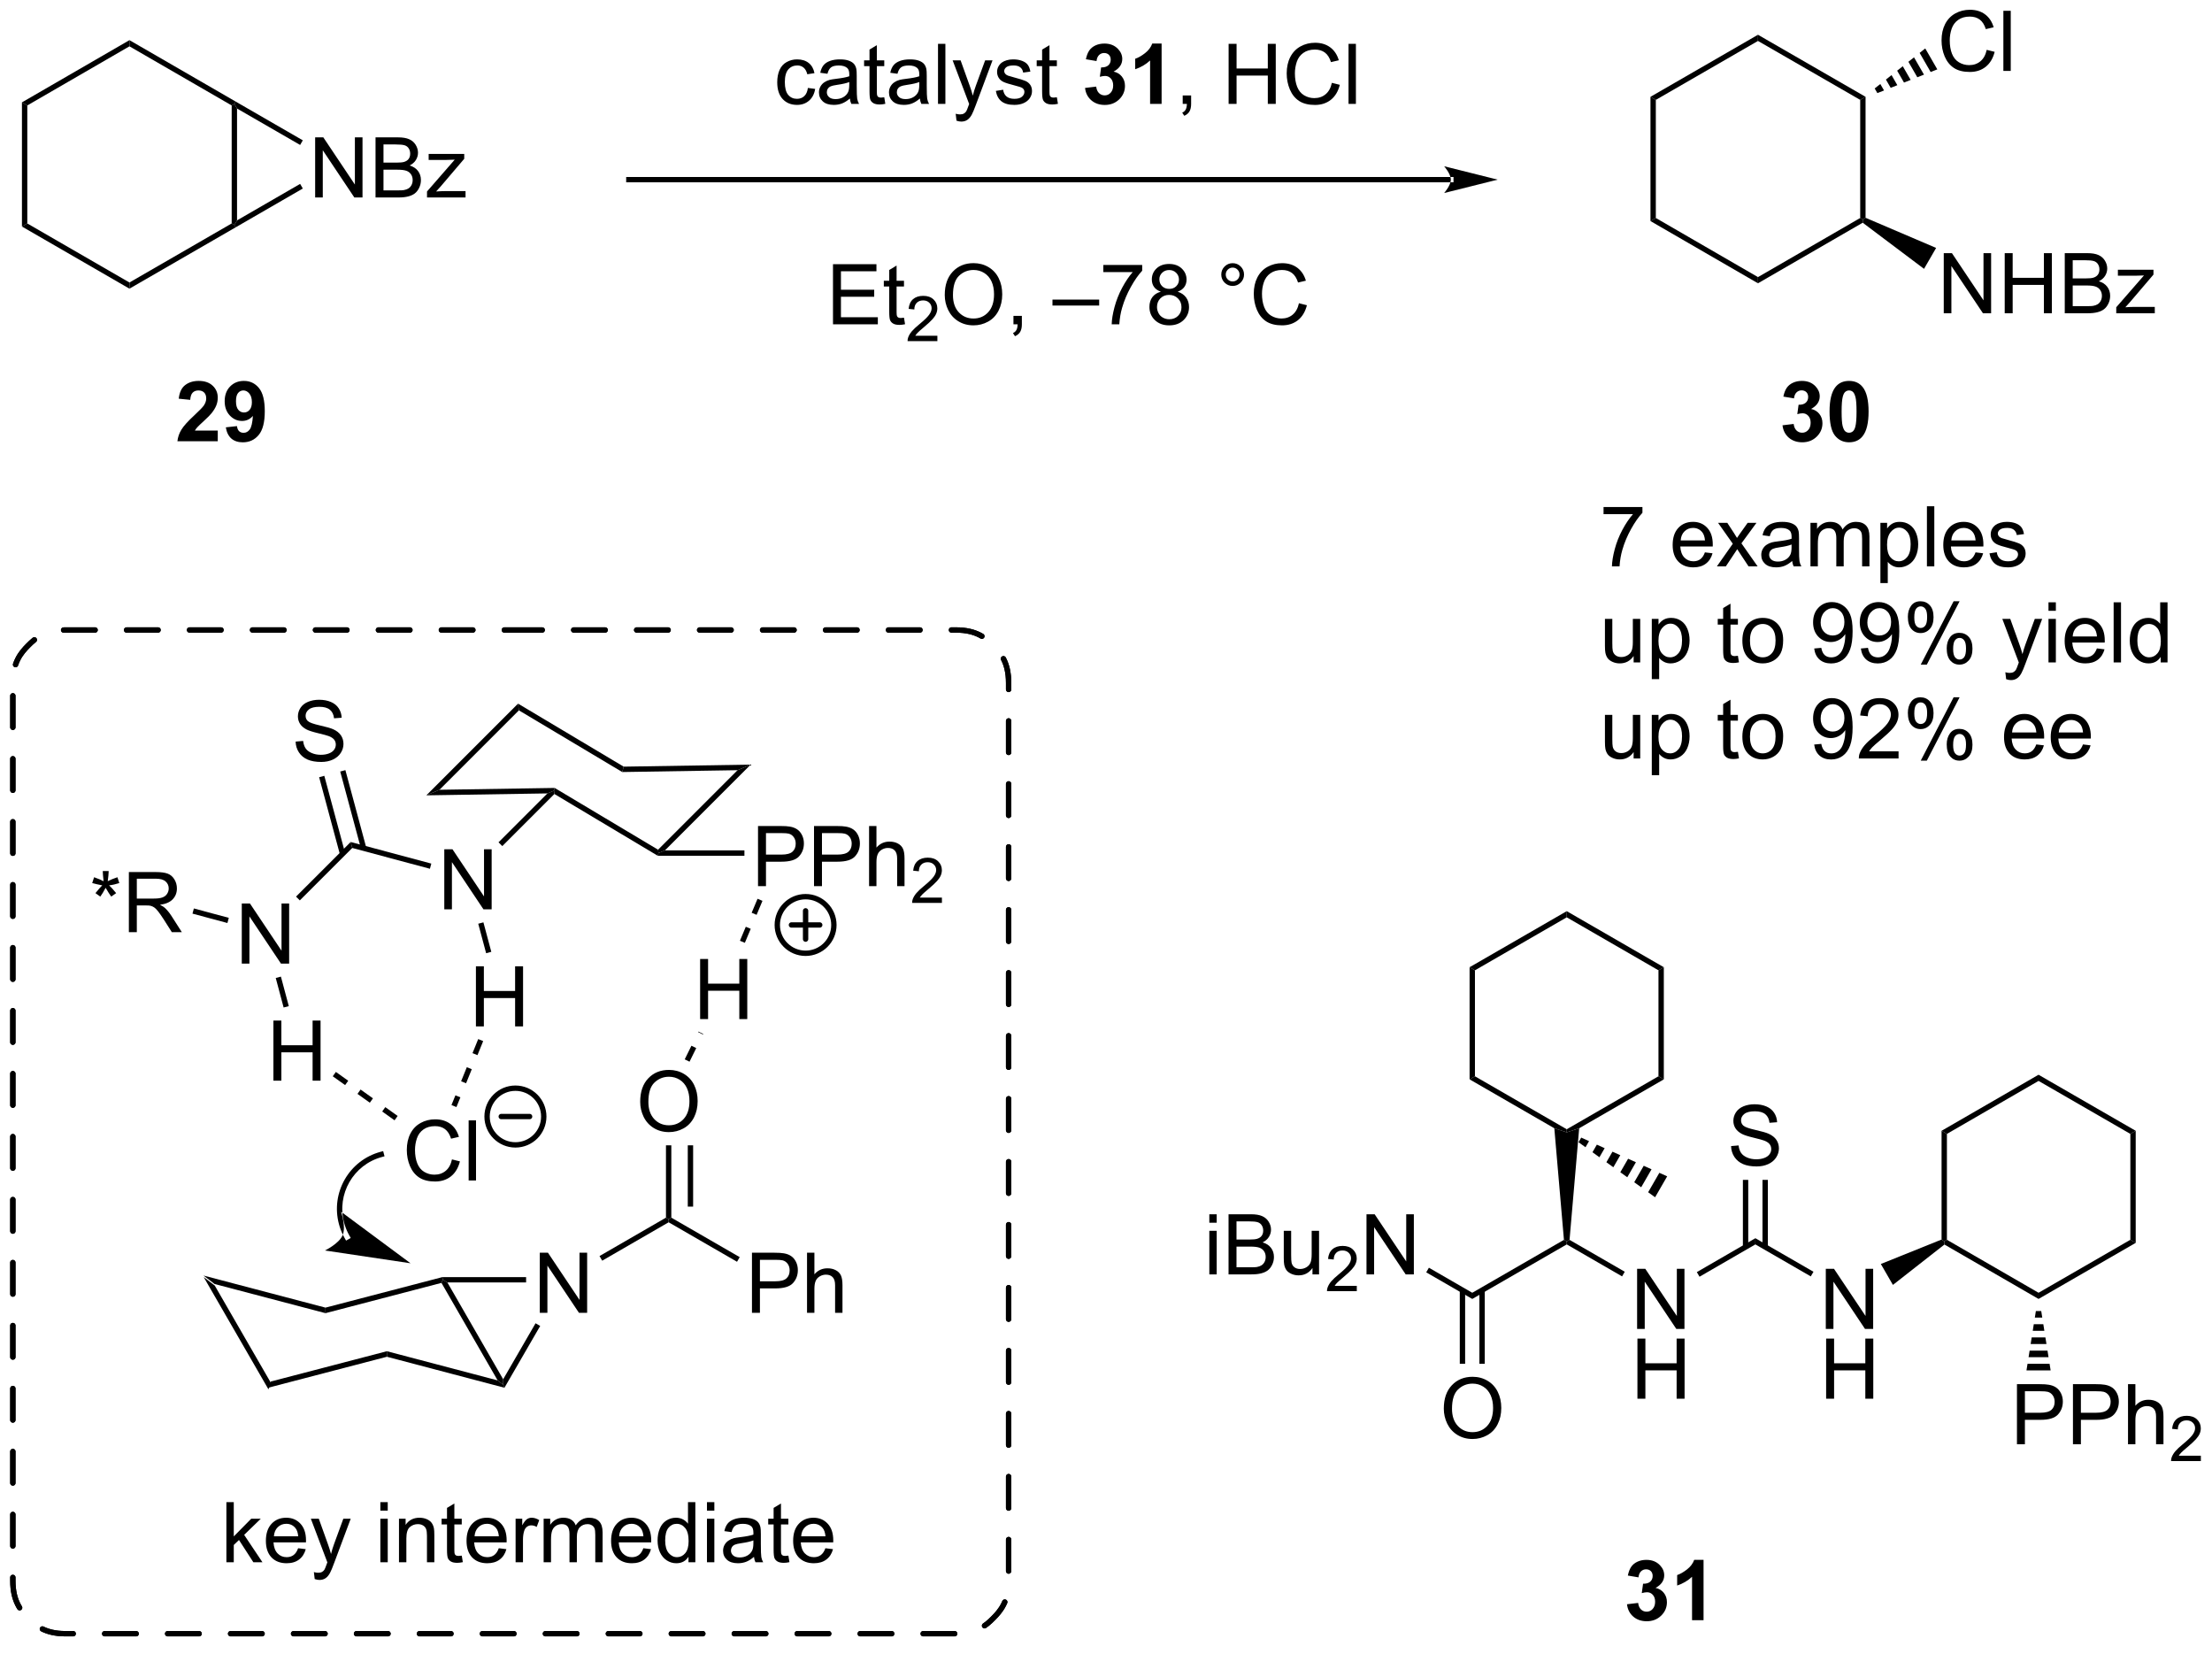 <?xml version="1.0" encoding="UTF-8"?>
<!DOCTYPE svg PUBLIC '-//W3C//DTD SVG 1.0//EN'
          'http://www.w3.org/TR/2001/REC-SVG-20010904/DTD/svg10.dtd'>
<svg stroke-dasharray="none" shape-rendering="auto" xmlns="http://www.w3.org/2000/svg" font-family="'Dialog'" text-rendering="auto" width="289" fill-opacity="1" color-interpolation="auto" color-rendering="auto" preserveAspectRatio="xMidYMid meet" font-size="12px" viewBox="0 0 289 216" fill="black" xmlns:xlink="http://www.w3.org/1999/xlink" stroke="black" image-rendering="auto" stroke-miterlimit="10" stroke-linecap="square" stroke-linejoin="miter" font-style="normal" stroke-width="1" height="216" stroke-dashoffset="0" font-weight="normal" stroke-opacity="1"
><!--Generated by the Batik Graphics2D SVG Generator--><defs id="genericDefs"
  /><g
  ><defs id="defs1"
    ><clipPath clipPathUnits="userSpaceOnUse" id="clipPath1"
      ><path d="M0.941 2.047 L217.677 2.047 L217.677 163.459 L0.941 163.459 L0.941 2.047 Z"
      /></clipPath
      ><clipPath clipPathUnits="userSpaceOnUse" id="clipPath2"
      ><path d="M8.955 120.654 L8.955 277.578 L219.664 277.578 L219.664 120.654 Z"
      /></clipPath
    ></defs
    ><g transform="scale(1.333,1.333) translate(-0.941,-2.047) matrix(1.029,0,0,1.029,-8.27,-122.058)"
    ><path d="M28.352 242.227 L29.406 243.032 L34.767 252.323 L34.52 252.915 Z" stroke="none" clip-path="url(#clipPath2)"
    /></g
    ><g transform="matrix(1.371,0,0,1.371,-12.282,-165.473)"
    ><path d="M34.52 252.915 L34.767 252.323 L45.828 249.437 L45.828 249.965 Z" stroke="none" clip-path="url(#clipPath2)"
    /></g
    ><g transform="matrix(1.371,0,0,1.371,-12.282,-165.473)"
    ><path d="M45.828 249.965 L45.828 249.437 L56.382 252.217 L56.908 252.619 L57.031 252.916 Z" stroke="none" clip-path="url(#clipPath2)"
    /></g
    ><g transform="matrix(1.371,0,0,1.371,-12.282,-165.473)"
    ><path d="M56.908 252.109 L56.908 252.619 L56.382 252.217 L51.028 242.926 L51.151 242.63 L51.593 242.885 Z" stroke="none" clip-path="url(#clipPath2)"
    /></g
    ><g transform="matrix(1.371,0,0,1.371,-12.282,-165.473)"
    ><path d="M51.119 242.375 L51.151 242.63 L51.028 242.926 L39.975 245.812 L39.975 245.284 Z" stroke="none" clip-path="url(#clipPath2)"
    /></g
    ><g transform="matrix(1.371,0,0,1.371,-12.282,-165.473)"
    ><path d="M39.975 245.284 L39.975 245.812 L29.406 243.032 L28.352 242.227 Z" stroke="none" clip-path="url(#clipPath2)"
    /></g
    ><g transform="matrix(1.371,0,0,1.371,-12.282,-165.473)"
    ><path d="M60.398 245.78 L60.398 240.053 L61.176 240.053 L64.184 244.548 L64.184 240.053 L64.911 240.053 L64.911 245.78 L64.132 245.78 L61.124 241.28 L61.124 245.78 L60.398 245.78 Z" stroke="none" clip-path="url(#clipPath2)"
    /></g
    ><g transform="matrix(1.371,0,0,1.371,-12.282,-165.473)"
    ><path d="M57.031 252.916 L56.908 252.619 L56.908 252.109 L59.995 246.774 L60.437 247.03 Z" stroke="none" clip-path="url(#clipPath2)"
    /></g
    ><g transform="matrix(1.371,0,0,1.371,-12.282,-165.473)"
    ><path d="M59.094 242.375 L59.094 242.885 L51.593 242.885 L51.151 242.63 L51.119 242.375 Z" stroke="none" clip-path="url(#clipPath2)"
    /></g
    ><g transform="matrix(1.371,0,0,1.371,-12.282,-165.473)"
    ><path d="M66.345 240.811 L66.09 240.37 L72.423 236.71 L72.678 236.857 L72.678 237.152 Z" stroke="none" clip-path="url(#clipPath2)"
    /></g
    ><g transform="matrix(1.371,0,0,1.371,-12.282,-165.473)"
    ><path d="M80.618 245.78 L80.618 240.053 L82.779 240.053 Q83.35 240.053 83.649 240.108 Q84.071 240.178 84.355 240.376 Q84.641 240.571 84.816 240.928 Q84.99 241.282 84.99 241.709 Q84.99 242.439 84.524 242.946 Q84.061 243.452 82.844 243.452 L81.376 243.452 L81.376 245.78 L80.618 245.78 ZM81.376 242.774 L82.857 242.774 Q83.592 242.774 83.899 242.501 Q84.209 242.228 84.209 241.733 Q84.209 241.373 84.027 241.118 Q83.844 240.86 83.547 240.78 Q83.357 240.728 82.842 240.728 L81.376 240.728 L81.376 242.774 ZM85.865 245.78 L85.865 240.053 L86.568 240.053 L86.568 242.108 Q87.061 241.537 87.811 241.537 Q88.271 241.537 88.61 241.72 Q88.951 241.899 89.097 242.22 Q89.243 242.54 89.243 243.149 L89.243 245.78 L88.54 245.78 L88.54 243.149 Q88.54 242.623 88.311 242.384 Q88.084 242.142 87.665 242.142 Q87.352 242.142 87.076 242.306 Q86.803 242.467 86.686 242.746 Q86.568 243.022 86.568 243.509 L86.568 245.78 L85.865 245.78 Z" stroke="none" clip-path="url(#clipPath2)"
    /></g
    ><g transform="matrix(1.371,0,0,1.371,-12.282,-165.473)"
    ><path d="M72.678 237.152 L72.678 236.857 L72.933 236.71 L79.449 240.472 L79.194 240.914 Z" stroke="none" clip-path="url(#clipPath2)"
    /></g
    ><g transform="matrix(1.371,0,0,1.371,-12.282,-165.473)"
    ><path d="M69.966 225.673 Q69.966 224.246 70.732 223.441 Q71.497 222.634 72.708 222.634 Q73.5 222.634 74.135 223.014 Q74.773 223.392 75.107 224.069 Q75.442 224.746 75.442 225.605 Q75.442 226.478 75.091 227.165 Q74.739 227.853 74.094 228.207 Q73.45 228.561 72.703 228.561 Q71.896 228.561 71.258 228.171 Q70.622 227.777 70.294 227.103 Q69.966 226.426 69.966 225.673 ZM70.747 225.684 Q70.747 226.72 71.302 227.316 Q71.859 227.91 72.7 227.91 Q73.555 227.91 74.107 227.309 Q74.661 226.707 74.661 225.603 Q74.661 224.902 74.424 224.381 Q74.187 223.861 73.732 223.574 Q73.278 223.285 72.711 223.285 Q71.906 223.285 71.325 223.84 Q70.747 224.392 70.747 225.684 Z" stroke="none" clip-path="url(#clipPath2)"
    /></g
    ><g transform="matrix(1.371,0,0,1.371,-12.282,-165.473)"
    ><path d="M72.933 236.71 L72.678 236.857 L72.423 236.71 L72.423 229.818 L72.933 229.818 ZM75.011 235.657 L75.011 229.818 L74.501 229.818 L74.501 235.657 Z" stroke="none" clip-path="url(#clipPath2)"
    /></g
    ><g transform="matrix(1.371,0,0,1.371,-12.282,-165.473)"
    ><path d="M52.03 231.161 L52.788 231.351 Q52.551 232.286 51.931 232.778 Q51.312 233.267 50.418 233.267 Q49.491 233.267 48.911 232.89 Q48.333 232.512 48.028 231.799 Q47.726 231.083 47.726 230.262 Q47.726 229.366 48.067 228.702 Q48.411 228.036 49.041 227.689 Q49.671 227.343 50.429 227.343 Q51.288 227.343 51.874 227.78 Q52.46 228.218 52.692 229.012 L51.944 229.187 Q51.747 228.562 51.366 228.278 Q50.989 227.991 50.413 227.991 Q49.754 227.991 49.309 228.309 Q48.866 228.624 48.687 229.158 Q48.507 229.692 48.507 230.257 Q48.507 230.989 48.721 231.533 Q48.934 232.077 49.382 232.348 Q49.833 232.616 50.356 232.616 Q50.991 232.616 51.431 232.249 Q51.874 231.882 52.03 231.161 ZM53.618 233.168 L53.618 227.442 L54.321 227.442 L54.321 233.168 L53.618 233.168 Z" stroke="none" clip-path="url(#clipPath2)"
    /></g
    ><g transform="matrix(1.371,0,0,1.371,-12.282,-165.473)"
    ><path d="M58.327 187.735 L58.407 188.376 L50.839 195.944 L49.587 196.474 Z" stroke="none" clip-path="url(#clipPath2)"
    /></g
    ><g transform="matrix(1.371,0,0,1.371,-12.282,-165.473)"
    ><path d="M49.587 196.474 L50.839 195.944 L61.819 195.769 L61.75 196.025 L61.124 196.29 Z" stroke="none" clip-path="url(#clipPath2)"
    /></g
    ><g transform="matrix(1.371,0,0,1.371,-12.282,-165.473)"
    ><path d="M61.79 196.346 L61.75 196.025 L61.819 195.769 L71.668 201.653 L71.708 201.974 L71.637 202.229 Z" stroke="none" clip-path="url(#clipPath2)"
    /></g
    ><g transform="matrix(1.371,0,0,1.371,-12.282,-165.473)"
    ><path d="M72.324 201.719 L71.708 201.974 L71.668 201.653 L79.244 194.077 L80.495 193.547 Z" stroke="none" clip-path="url(#clipPath2)"
    /></g
    ><g transform="matrix(1.371,0,0,1.371,-12.282,-165.473)"
    ><path d="M80.495 193.547 L79.244 194.077 L68.256 194.253 L68.393 193.74 Z" stroke="none" clip-path="url(#clipPath2)"
    /></g
    ><g transform="matrix(1.371,0,0,1.371,-12.282,-165.473)"
    ><path d="M68.393 193.74 L68.256 194.253 L58.407 188.376 L58.327 187.735 Z" stroke="none" clip-path="url(#clipPath2)"
    /></g
    ><g transform="matrix(1.371,0,0,1.371,-12.282,-165.473)"
    ><path d="M51.298 207.337 L51.298 201.61 L52.077 201.61 L55.084 206.105 L55.084 201.61 L55.811 201.61 L55.811 207.337 L55.032 207.337 L52.025 202.837 L52.025 207.337 L51.298 207.337 Z" stroke="none" clip-path="url(#clipPath2)"
    /></g
    ><g transform="matrix(1.371,0,0,1.371,-12.282,-165.473)"
    ><path d="M61.124 196.29 L61.75 196.025 L61.79 196.346 L56.826 201.31 L56.465 200.949 Z" stroke="none" clip-path="url(#clipPath2)"
    /></g
    ><g transform="matrix(1.371,0,0,1.371,-12.282,-165.473)"
    ><path d="M54.312 218.489 L54.312 212.762 L55.069 212.762 L55.069 215.114 L58.046 215.114 L58.046 212.762 L58.804 212.762 L58.804 218.489 L58.046 218.489 L58.046 215.788 L55.069 215.788 L55.069 218.489 L54.312 218.489 Z" stroke="none" clip-path="url(#clipPath2)"
    /></g
    ><g transform="matrix(1.371,0,0,1.371,-12.282,-165.473)"
    ><path d="M54.533 208.706 L55.026 208.575 L55.778 211.384 L55.285 211.516 Z" stroke="none" clip-path="url(#clipPath2)"
    /></g
    ><g transform="matrix(1.371,0,0,1.371,-12.282,-165.473)"
    ><path d="M50.06 202.977 L49.928 203.47 L42.529 201.488 L42.376 200.919 Z" stroke="none" clip-path="url(#clipPath2)"
    /></g
    ><g transform="matrix(1.371,0,0,1.371,-12.282,-165.473)"
    ><path d="M32 212.508 L32 206.781 L32.779 206.781 L35.787 211.276 L35.787 206.781 L36.513 206.781 L36.513 212.508 L35.735 212.508 L32.727 208.008 L32.727 212.508 L32 212.508 Z" stroke="none" clip-path="url(#clipPath2)"
    /></g
    ><g transform="matrix(1.371,0,0,1.371,-12.282,-165.473)"
    ><path d="M42.376 200.919 L42.529 201.488 L37.529 206.483 L37.169 206.122 Z" stroke="none" clip-path="url(#clipPath2)"
    /></g
    ><g transform="matrix(1.371,0,0,1.371,-12.282,-165.473)"
    ><path d="M37.13 191.353 L37.846 191.29 Q37.896 191.72 38.081 191.996 Q38.268 192.272 38.659 192.441 Q39.05 192.611 39.537 192.611 Q39.971 192.611 40.302 192.483 Q40.636 192.353 40.797 192.129 Q40.959 191.905 40.959 191.639 Q40.959 191.368 40.802 191.168 Q40.646 190.967 40.287 190.829 Q40.057 190.741 39.268 190.551 Q38.479 190.361 38.162 190.194 Q37.753 189.978 37.55 189.66 Q37.349 189.342 37.349 188.946 Q37.349 188.514 37.594 188.137 Q37.841 187.759 38.313 187.564 Q38.787 187.368 39.365 187.368 Q40.003 187.368 40.487 187.574 Q40.974 187.78 41.234 188.178 Q41.498 188.577 41.518 189.079 L40.792 189.134 Q40.732 188.592 40.393 188.316 Q40.057 188.038 39.396 188.038 Q38.709 188.038 38.393 188.29 Q38.081 188.54 38.081 188.897 Q38.081 189.204 38.302 189.405 Q38.521 189.603 39.446 189.814 Q40.37 190.022 40.714 190.178 Q41.214 190.407 41.451 190.762 Q41.69 191.116 41.69 191.577 Q41.69 192.032 41.427 192.439 Q41.167 192.842 40.675 193.069 Q40.185 193.293 39.573 193.293 Q38.794 193.293 38.268 193.066 Q37.745 192.837 37.446 192.384 Q37.146 191.928 37.13 191.353 Z" stroke="none" clip-path="url(#clipPath2)"
    /></g
    ><g transform="matrix(1.371,0,0,1.371,-12.282,-165.473)"
    ><path d="M43.86 201.449 L41.873 194.072 L41.38 194.205 L43.367 201.581 ZM41.85 201.986 L39.864 194.613 L39.371 194.746 L41.357 202.118 Z" stroke="none" clip-path="url(#clipPath2)"
    /></g
    ><g transform="matrix(1.371,0,0,1.371,-12.282,-165.473)"
    ><path d="M35.014 223.66 L35.014 217.933 L35.772 217.933 L35.772 220.285 L38.748 220.285 L38.748 217.933 L39.506 217.933 L39.506 223.66 L38.748 223.66 L38.748 220.959 L35.772 220.959 L35.772 223.66 L35.014 223.66 Z" stroke="none" clip-path="url(#clipPath2)"
    /></g
    ><g transform="matrix(1.371,0,0,1.371,-12.282,-165.473)"
    ><path d="M35.236 213.877 L35.728 213.746 L36.48 216.556 L35.987 216.687 Z" stroke="none" clip-path="url(#clipPath2)"
    /></g
    ><g transform="matrix(1.371,0,0,1.371,-12.282,-165.473)"
    ><path d="M17.745 204.832 L17.925 204.277 Q18.548 204.496 18.829 204.658 Q18.753 203.949 18.751 203.684 L19.316 203.684 Q19.305 204.072 19.227 204.652 Q19.628 204.449 20.149 204.277 L20.329 204.832 Q19.831 204.996 19.355 205.051 Q19.595 205.259 20.027 205.791 L19.558 206.121 Q19.331 205.814 19.024 205.283 Q18.735 205.832 18.516 206.121 L18.055 205.791 Q18.509 205.231 18.704 205.051 Q18.199 204.954 17.745 204.832 ZM21.239 209.509 L21.239 203.783 L23.778 203.783 Q24.544 203.783 24.942 203.936 Q25.341 204.09 25.578 204.481 Q25.817 204.871 25.817 205.345 Q25.817 205.954 25.421 206.374 Q25.028 206.791 24.203 206.902 Q24.505 207.048 24.661 207.189 Q24.992 207.494 25.288 207.949 L26.286 209.509 L25.333 209.509 L24.575 208.316 Q24.242 207.801 24.025 207.527 Q23.812 207.254 23.643 207.145 Q23.473 207.035 23.296 206.994 Q23.169 206.965 22.874 206.965 L21.997 206.965 L21.997 209.509 L21.239 209.509 ZM21.997 206.309 L23.624 206.309 Q24.145 206.309 24.437 206.202 Q24.731 206.095 24.882 205.858 Q25.036 205.621 25.036 205.345 Q25.036 204.939 24.739 204.679 Q24.445 204.416 23.809 204.416 L21.997 204.416 L21.997 206.309 Z" stroke="none" clip-path="url(#clipPath2)"
    /></g
    ><g transform="matrix(1.371,0,0,1.371,-12.282,-165.473)"
    ><path d="M30.762 208.146 L30.63 208.638 L27.301 207.744 L27.433 207.251 Z" stroke="none" clip-path="url(#clipPath2)"
    /></g
    ><g transform="matrix(1.371,0,0,1.371,-12.282,-165.473)"
    ><path d="M81.195 205.124 L81.195 199.397 L83.356 199.397 Q83.927 199.397 84.226 199.452 Q84.648 199.522 84.932 199.72 Q85.218 199.915 85.393 200.272 Q85.567 200.626 85.567 201.053 Q85.567 201.783 85.101 202.29 Q84.638 202.796 83.421 202.796 L81.953 202.796 L81.953 205.124 L81.195 205.124 ZM81.953 202.119 L83.435 202.119 Q84.169 202.119 84.476 201.845 Q84.786 201.572 84.786 201.077 Q84.786 200.718 84.604 200.462 Q84.421 200.204 84.125 200.124 Q83.935 200.072 83.419 200.072 L81.953 200.072 L81.953 202.119 ZM86.531 205.124 L86.531 199.397 L88.692 199.397 Q89.263 199.397 89.562 199.452 Q89.984 199.522 90.268 199.72 Q90.554 199.915 90.729 200.272 Q90.903 200.626 90.903 201.053 Q90.903 201.783 90.437 202.29 Q89.974 202.796 88.757 202.796 L87.289 202.796 L87.289 205.124 L86.531 205.124 ZM87.289 202.119 L88.77 202.119 Q89.505 202.119 89.812 201.845 Q90.122 201.572 90.122 201.077 Q90.122 200.718 89.94 200.462 Q89.757 200.204 89.461 200.124 Q89.27 200.072 88.755 200.072 L87.289 200.072 L87.289 202.119 ZM91.778 205.124 L91.778 199.397 L92.481 199.397 L92.481 201.452 Q92.974 200.881 93.724 200.881 Q94.185 200.881 94.523 201.064 Q94.864 201.244 95.01 201.564 Q95.156 201.884 95.156 202.494 L95.156 205.124 L94.453 205.124 L94.453 202.494 Q94.453 201.968 94.224 201.728 Q93.997 201.486 93.578 201.486 Q93.265 201.486 92.989 201.65 Q92.716 201.811 92.599 202.09 Q92.481 202.366 92.481 202.853 L92.481 205.124 L91.778 205.124 Z" stroke="none" clip-path="url(#clipPath2)"
    /></g
    ><g transform="matrix(1.371,0,0,1.371,-12.282,-165.473)"
    ><path d="M98.72 206.216 L98.72 206.724 L95.88 206.724 Q95.875 206.532 95.943 206.357 Q96.05 206.067 96.289 205.786 Q96.529 205.505 96.98 205.136 Q97.679 204.562 97.925 204.226 Q98.172 203.89 98.172 203.591 Q98.172 203.278 97.947 203.064 Q97.724 202.847 97.363 202.847 Q96.982 202.847 96.754 203.075 Q96.525 203.304 96.523 203.708 L95.98 203.653 Q96.037 203.046 96.4 202.73 Q96.763 202.411 97.375 202.411 Q97.994 202.411 98.353 202.755 Q98.715 203.097 98.715 203.603 Q98.715 203.86 98.609 204.11 Q98.504 204.358 98.257 204.634 Q98.013 204.909 97.445 205.39 Q96.97 205.788 96.836 205.931 Q96.701 206.073 96.613 206.216 L98.72 206.216 Z" stroke="none" clip-path="url(#clipPath2)"
    /></g
    ><g transform="matrix(1.371,0,0,1.371,-12.282,-165.473)"
    ><path d="M71.637 202.229 L71.708 201.974 L72.324 201.719 L79.899 201.719 L79.899 202.229 Z" stroke="none" clip-path="url(#clipPath2)"
    /></g
    ><g transform="matrix(1.371,0,0,1.371,-12.282,-165.473)"
    ><path d="M40.67 223.242 L41.847 224.081 L42.143 223.666 L40.966 222.827 ZM43.025 224.92 L44.202 225.759 L44.498 225.343 L43.321 224.504 ZM45.38 226.597 L46.557 227.436 L46.853 227.02 L45.676 226.182 Z" stroke="none" clip-path="url(#clipPath2)"
    /></g
    ><g transform="matrix(1.371,0,0,1.371,-12.282,-165.473)"
    ><path d="M54.53 219.697 L53.987 221.037 L54.46 221.228 L55.003 219.888 ZM53.444 222.376 L52.901 223.716 L53.374 223.908 L53.917 222.568 ZM52.358 225.056 L51.982 225.983 L52.455 226.175 L52.831 225.248 Z" stroke="none" clip-path="url(#clipPath2)"
    /></g
    ><g stroke-width="0.51" transform="matrix(1.371,0,0,1.371,-12.282,-165.473)" stroke-linejoin="round" stroke-linecap="round"
    ><path fill="none" d="M58.076 229.778 C56.585 229.778 55.375 228.569 55.375 227.077 C55.375 225.585 56.585 224.376 58.076 224.376 C59.568 224.376 60.777 225.585 60.777 227.077 C60.777 228.569 59.568 229.778 58.076 229.778 M56.726 227.077 L59.427 227.077" clip-path="url(#clipPath2)"
    /></g
    ><g transform="matrix(1.371,0,0,1.371,-12.282,-165.473)"
    ><path d="M75.678 217.791 L75.678 212.065 L76.436 212.065 L76.436 214.416 L79.412 214.416 L79.412 212.065 L80.17 212.065 L80.17 217.791 L79.412 217.791 L79.412 215.091 L76.436 215.091 L76.436 217.791 L75.678 217.791 Z" stroke="none" clip-path="url(#clipPath2)"
    /></g
    ><g transform="matrix(1.371,0,0,1.371,-12.282,-165.473)"
    ><path d="M81.149 206.329 L80.589 207.662 L81.06 207.859 L81.619 206.526 ZM80.03 208.995 L79.471 210.328 L79.941 210.525 L80.5 209.192 Z" stroke="none" clip-path="url(#clipPath2)"
    /></g
    ><g stroke-width="0.51" transform="matrix(1.371,0,0,1.371,-12.282,-165.473)" stroke-linejoin="round" stroke-linecap="round"
    ><path fill="none" d="M85.728 211.522 C84.239 211.522 83.031 210.314 83.031 208.825 C83.031 207.336 84.239 206.128 85.728 206.128 C87.217 206.128 88.425 207.336 88.425 208.825 C88.425 210.314 87.217 211.522 85.728 211.522 M84.379 208.825 L87.076 208.825 M85.728 207.477 L85.728 210.173" clip-path="url(#clipPath2)"
    /></g
    ><g transform="matrix(1.371,0,0,1.371,-12.282,-165.473)"
    ><path d="M74.668 221.852 L75.307 220.555 L74.849 220.33 L74.21 221.627 ZM75.946 219.259 L75.971 219.208 L75.513 218.982 L75.488 219.033 Z" stroke="none" clip-path="url(#clipPath2)"
    /></g
    ><g transform="matrix(1.371,0,0,1.371,-12.282,-165.473)"
    ><path d="M41.813 238.675 L41.813 238.675 C41.813 238.675 41.813 238.675 41.813 238.675 L41.813 238.675 C41.813 238.675 41.814 238.677 41.815 238.679 L41.813 238.676 C41.808 238.666 41.802 238.656 41.796 238.646 L41.796 238.646 C41.751 238.565 41.707 238.483 41.665 238.399 L41.665 238.399 C41.497 238.065 41.361 237.709 41.26 237.334 L41.507 237.268 L41.26 237.334 C40.453 234.334 42.228 231.246 45.224 230.438 L45.471 230.371 L45.603 230.864 L45.357 230.931 C42.633 231.665 41.019 234.473 41.753 237.202 L41.753 237.202 C41.845 237.543 41.969 237.867 42.121 238.171 L41.893 238.285 L42.121 238.171 C42.159 238.247 42.199 238.321 42.24 238.395 L42.018 238.52 L42.24 238.395 C42.245 238.404 42.251 238.413 42.256 238.422 L42.035 238.549 L42.254 238.419 C42.256 238.422 42.257 238.425 42.258 238.425 L42.258 238.425 C42.258 238.425 42.258 238.425 42.258 238.425 L42.383 238.647 L41.938 238.898 ZM48.081 241.058 L41.458 236.145 C41.458 236.145 41.95 237.567 41.615 238.376 C41.279 239.184 39.925 239.84 39.925 239.84 Z" stroke="none" clip-path="url(#clipPath2)"
    /></g
    ><g transform="matrix(1.371,0,0,1.371,-12.282,-165.473)"
    ><path d="M30.533 269.544 L30.533 263.817 L31.236 263.817 L31.236 267.083 L32.9 265.396 L33.812 265.396 L32.226 266.935 L33.97 269.544 L33.103 269.544 L31.733 267.422 L31.236 267.898 L31.236 269.544 L30.533 269.544 ZM37.369 268.208 L38.095 268.297 Q37.923 268.935 37.457 269.286 Q36.994 269.638 36.272 269.638 Q35.361 269.638 34.827 269.078 Q34.296 268.515 34.296 267.505 Q34.296 266.458 34.835 265.88 Q35.374 265.302 36.233 265.302 Q37.064 265.302 37.59 265.87 Q38.119 266.435 38.119 267.461 Q38.119 267.523 38.116 267.648 L35.022 267.648 Q35.062 268.333 35.408 268.698 Q35.757 269.06 36.275 269.06 Q36.663 269.06 36.937 268.856 Q37.21 268.653 37.369 268.208 ZM35.062 267.07 L37.377 267.07 Q37.33 266.547 37.111 266.286 Q36.775 265.88 36.241 265.88 Q35.757 265.88 35.426 266.205 Q35.095 266.528 35.062 267.07 ZM38.948 271.143 L38.87 270.481 Q39.099 270.544 39.271 270.544 Q39.505 270.544 39.646 270.466 Q39.787 270.388 39.878 270.247 Q39.943 270.143 40.091 269.724 Q40.112 269.666 40.154 269.552 L38.581 265.396 L39.339 265.396 L40.201 267.797 Q40.37 268.255 40.503 268.757 Q40.623 268.273 40.792 267.812 L41.677 265.396 L42.38 265.396 L40.802 269.614 Q40.55 270.299 40.409 270.557 Q40.222 270.903 39.98 271.065 Q39.737 271.229 39.401 271.229 Q39.198 271.229 38.948 271.143 ZM45.205 264.625 L45.205 263.817 L45.908 263.817 L45.908 264.625 L45.205 264.625 ZM45.205 269.544 L45.205 265.396 L45.908 265.396 L45.908 269.544 L45.205 269.544 ZM46.98 269.544 L46.98 265.396 L47.612 265.396 L47.612 265.984 Q48.068 265.302 48.933 265.302 Q49.308 265.302 49.62 265.437 Q49.935 265.57 50.091 265.789 Q50.248 266.007 50.31 266.31 Q50.349 266.505 50.349 266.992 L50.349 269.544 L49.646 269.544 L49.646 267.021 Q49.646 266.591 49.563 266.377 Q49.482 266.164 49.274 266.039 Q49.065 265.911 48.784 265.911 Q48.334 265.911 48.008 266.198 Q47.683 266.481 47.683 267.278 L47.683 269.544 L46.98 269.544 ZM52.962 268.914 L53.064 269.536 Q52.767 269.599 52.533 269.599 Q52.15 269.599 51.939 269.479 Q51.728 269.356 51.642 269.159 Q51.556 268.961 51.556 268.328 L51.556 265.942 L51.041 265.942 L51.041 265.396 L51.556 265.396 L51.556 264.367 L52.257 263.945 L52.257 265.396 L52.962 265.396 L52.962 265.942 L52.257 265.942 L52.257 268.367 Q52.257 268.669 52.293 268.755 Q52.33 268.841 52.413 268.893 Q52.499 268.942 52.655 268.942 Q52.772 268.942 52.962 268.914 ZM56.49 268.208 L57.216 268.297 Q57.045 268.935 56.578 269.286 Q56.115 269.638 55.394 269.638 Q54.482 269.638 53.948 269.078 Q53.417 268.515 53.417 267.505 Q53.417 266.458 53.956 265.88 Q54.495 265.302 55.355 265.302 Q56.185 265.302 56.711 265.87 Q57.24 266.435 57.24 267.461 Q57.24 267.523 57.237 267.648 L54.144 267.648 Q54.183 268.333 54.529 268.698 Q54.878 269.06 55.396 269.06 Q55.784 269.06 56.058 268.856 Q56.331 268.653 56.49 268.208 ZM54.183 267.07 L56.498 267.07 Q56.451 266.547 56.232 266.286 Q55.896 265.88 55.362 265.88 Q54.878 265.88 54.547 266.205 Q54.216 266.528 54.183 267.07 ZM58.093 269.544 L58.093 265.396 L58.726 265.396 L58.726 266.023 Q58.968 265.583 59.171 265.442 Q59.377 265.302 59.624 265.302 Q59.978 265.302 60.345 265.528 L60.103 266.179 Q59.845 266.028 59.587 266.028 Q59.358 266.028 59.173 266.166 Q58.991 266.304 58.913 266.552 Q58.796 266.927 58.796 267.372 L58.796 269.544 L58.093 269.544 ZM60.765 269.544 L60.765 265.396 L61.392 265.396 L61.392 265.976 Q61.587 265.672 61.91 265.487 Q62.236 265.302 62.65 265.302 Q63.111 265.302 63.405 265.495 Q63.702 265.685 63.822 266.028 Q64.314 265.302 65.103 265.302 Q65.72 265.302 66.051 265.643 Q66.384 265.984 66.384 266.695 L66.384 269.544 L65.686 269.544 L65.686 266.929 Q65.686 266.507 65.616 266.323 Q65.549 266.138 65.369 266.026 Q65.189 265.911 64.947 265.911 Q64.509 265.911 64.22 266.203 Q63.931 266.492 63.931 267.132 L63.931 269.544 L63.228 269.544 L63.228 266.849 Q63.228 266.38 63.056 266.146 Q62.884 265.911 62.494 265.911 Q62.197 265.911 61.944 266.067 Q61.694 266.224 61.58 266.526 Q61.468 266.825 61.468 267.39 L61.468 269.544 L60.765 269.544 ZM70.267 268.208 L70.994 268.297 Q70.822 268.935 70.356 269.286 Q69.892 269.638 69.171 269.638 Q68.259 269.638 67.726 269.078 Q67.194 268.515 67.194 267.505 Q67.194 266.458 67.733 265.88 Q68.272 265.302 69.132 265.302 Q69.963 265.302 70.489 265.87 Q71.017 266.435 71.017 267.461 Q71.017 267.523 71.015 267.648 L67.921 267.648 Q67.96 268.333 68.306 268.698 Q68.655 269.06 69.174 269.06 Q69.561 269.06 69.835 268.856 Q70.108 268.653 70.267 268.208 ZM67.96 267.07 L70.275 267.07 Q70.228 266.547 70.009 266.286 Q69.674 265.88 69.14 265.88 Q68.655 265.88 68.325 266.205 Q67.994 266.528 67.96 267.07 ZM74.568 269.544 L74.568 269.021 Q74.175 269.638 73.409 269.638 Q72.912 269.638 72.495 269.364 Q72.081 269.091 71.852 268.601 Q71.623 268.109 71.623 267.474 Q71.623 266.851 71.828 266.346 Q72.037 265.841 72.451 265.573 Q72.865 265.302 73.378 265.302 Q73.753 265.302 74.045 265.461 Q74.339 265.617 74.521 265.872 L74.521 263.817 L75.222 263.817 L75.222 269.544 L74.568 269.544 ZM72.347 267.474 Q72.347 268.271 72.683 268.666 Q73.019 269.06 73.474 269.06 Q73.935 269.06 74.258 268.682 Q74.581 268.304 74.581 267.531 Q74.581 266.679 74.253 266.281 Q73.925 265.882 73.443 265.882 Q72.974 265.882 72.659 266.265 Q72.347 266.648 72.347 267.474 ZM76.33 264.625 L76.33 263.817 L77.033 263.817 L77.033 264.625 L76.33 264.625 ZM76.33 269.544 L76.33 265.396 L77.033 265.396 L77.033 269.544 L76.33 269.544 ZM80.81 269.031 Q80.42 269.364 80.058 269.502 Q79.698 269.638 79.284 269.638 Q78.599 269.638 78.232 269.304 Q77.865 268.969 77.865 268.45 Q77.865 268.146 78.003 267.893 Q78.144 267.64 78.368 267.489 Q78.591 267.336 78.873 267.257 Q79.081 267.203 79.498 267.153 Q80.349 267.052 80.753 266.911 Q80.755 266.765 80.755 266.726 Q80.755 266.297 80.558 266.122 Q80.287 265.882 79.755 265.882 Q79.261 265.882 79.024 266.057 Q78.787 266.231 78.675 266.672 L77.987 266.578 Q78.081 266.138 78.295 265.867 Q78.511 265.594 78.917 265.448 Q79.323 265.302 79.857 265.302 Q80.388 265.302 80.719 265.427 Q81.052 265.552 81.209 265.742 Q81.365 265.929 81.427 266.219 Q81.464 266.398 81.464 266.867 L81.464 267.804 Q81.464 268.786 81.508 269.047 Q81.552 269.304 81.685 269.544 L80.951 269.544 Q80.841 269.325 80.81 269.031 ZM80.753 267.461 Q80.37 267.617 79.605 267.726 Q79.17 267.789 78.99 267.867 Q78.81 267.945 78.711 268.096 Q78.615 268.247 78.615 268.429 Q78.615 268.711 78.828 268.898 Q79.042 269.086 79.451 269.086 Q79.857 269.086 80.172 268.909 Q80.49 268.731 80.638 268.422 Q80.753 268.185 80.753 267.719 L80.753 267.461 ZM84.088 268.914 L84.189 269.536 Q83.892 269.599 83.658 269.599 Q83.275 269.599 83.064 269.479 Q82.853 269.356 82.767 269.159 Q82.681 268.961 82.681 268.328 L82.681 265.942 L82.166 265.942 L82.166 265.396 L82.681 265.396 L82.681 264.367 L83.382 263.945 L83.382 265.396 L84.088 265.396 L84.088 265.942 L83.382 265.942 L83.382 268.367 Q83.382 268.669 83.418 268.755 Q83.455 268.841 83.538 268.893 Q83.624 268.942 83.78 268.942 Q83.897 268.942 84.088 268.914 ZM87.615 268.208 L88.341 268.297 Q88.17 268.935 87.703 269.286 Q87.24 269.638 86.519 269.638 Q85.607 269.638 85.073 269.078 Q84.542 268.515 84.542 267.505 Q84.542 266.458 85.081 265.88 Q85.62 265.302 86.48 265.302 Q87.31 265.302 87.836 265.87 Q88.365 266.435 88.365 267.461 Q88.365 267.523 88.362 267.648 L85.269 267.648 Q85.308 268.333 85.654 268.698 Q86.003 269.06 86.521 269.06 Q86.909 269.06 87.183 268.856 Q87.456 268.653 87.615 268.208 ZM85.308 267.07 L87.623 267.07 Q87.576 266.547 87.357 266.286 Q87.021 265.88 86.487 265.88 Q86.003 265.88 85.672 266.205 Q85.341 266.528 85.308 267.07 Z" stroke="none" clip-path="url(#clipPath2)"
    /></g
    ><g stroke-miterlimit="3" stroke-dasharray="3" stroke-width="0.51" transform="matrix(1.371,0,0,1.371,-12.282,-165.473)" stroke-linecap="round" stroke-linejoin="round"
    ><path fill="none" d="M57.629 180.72 L100.076 180.72 C102.029 180.72 102.921 181.5 103.612 182.196 C104.302 182.891 105.076 183.791 105.076 185.759 L105.076 271.312 C105.076 273.28 104.302 274.179 103.612 274.875 C102.921 275.571 102.029 276.351 100.076 276.351 L15.183 276.351 C13.23 276.351 12.338 275.571 11.647 274.875 C10.957 274.179 10.183 273.28 10.183 271.312 L10.183 185.759 C10.183 183.791 10.957 182.891 11.647 182.196 C12.338 181.5 13.23 180.72 15.183 180.72 Z" clip-path="url(#clipPath2)"
    /></g
    ><g stroke-miterlimit="3" stroke-dasharray="3" stroke-width="0.51" transform="matrix(1.371,0,0,1.371,-12.282,-165.473)" stroke-linecap="round" stroke-linejoin="round"
    ><path fill="none" d="M57.629 180.72 L100.076 180.72 C102.029 180.72 102.921 181.5 103.612 182.196 C104.302 182.891 105.076 183.791 105.076 185.759 L105.076 271.312 C105.076 273.28 104.302 274.179 103.612 274.875 C102.921 275.571 102.029 276.351 100.076 276.351 L15.183 276.351 C13.23 276.351 12.338 275.571 11.647 274.875 C10.957 274.179 10.183 273.28 10.183 271.312 L10.183 185.759 C10.183 183.791 10.957 182.891 11.647 182.196 C12.338 181.5 13.23 180.72 15.183 180.72 Z" clip-path="url(#clipPath2)"
    /></g
    ><g transform="matrix(1.371,0,0,1.371,-12.282,-165.473)"
    ><path d="M166.242 129.919 L166.752 130.213 L166.752 141.464 L166.242 141.758 Z" stroke="none" clip-path="url(#clipPath2)"
    /></g
    ><g transform="matrix(1.371,0,0,1.371,-12.282,-165.473)"
    ><path d="M166.242 141.758 L166.752 141.464 L176.487 147.097 L176.487 147.686 Z" stroke="none" clip-path="url(#clipPath2)"
    /></g
    ><g transform="matrix(1.371,0,0,1.371,-12.282,-165.473)"
    ><path d="M176.487 147.686 L176.487 147.097 L186.229 141.464 L186.484 141.611 L186.468 141.915 Z" stroke="none" clip-path="url(#clipPath2)"
    /></g
    ><g transform="matrix(1.371,0,0,1.371,-12.282,-165.473)"
    ><path d="M186.739 141.445 L186.484 141.611 L186.229 141.464 L186.229 130.213 L186.739 129.919 Z" stroke="none" clip-path="url(#clipPath2)"
    /></g
    ><g transform="matrix(1.371,0,0,1.371,-12.282,-165.473)"
    ><path d="M186.739 129.919 L186.229 130.213 L176.487 124.596 L176.487 124.007 Z" stroke="none" clip-path="url(#clipPath2)"
    /></g
    ><g transform="matrix(1.371,0,0,1.371,-12.282,-165.473)"
    ><path d="M176.487 124.007 L176.487 124.596 L166.752 130.213 L166.242 129.919 Z" stroke="none" clip-path="url(#clipPath2)"
    /></g
    ><g transform="matrix(1.371,0,0,1.371,-12.282,-165.473)"
    ><path d="M198.285 125.444 L199.043 125.634 Q198.806 126.569 198.186 127.061 Q197.566 127.551 196.673 127.551 Q195.746 127.551 195.165 127.173 Q194.587 126.795 194.282 126.082 Q193.98 125.366 193.98 124.545 Q193.98 123.65 194.321 122.986 Q194.665 122.319 195.295 121.972 Q195.926 121.626 196.684 121.626 Q197.543 121.626 198.129 122.064 Q198.715 122.501 198.946 123.295 L198.199 123.47 Q198.001 122.845 197.621 122.561 Q197.243 122.275 196.668 122.275 Q196.009 122.275 195.564 122.592 Q195.121 122.907 194.941 123.441 Q194.762 123.975 194.762 124.54 Q194.762 125.272 194.975 125.816 Q195.189 126.361 195.637 126.631 Q196.087 126.9 196.611 126.9 Q197.246 126.9 197.686 126.532 Q198.129 126.165 198.285 125.444 ZM199.872 127.452 L199.872 121.725 L200.575 121.725 L200.575 127.452 L199.872 127.452 Z" stroke="none" clip-path="url(#clipPath2)"
    /></g
    ><g transform="matrix(1.371,0,0,1.371,-12.282,-165.473)"
    ><path d="M187.609 129.123 L188.145 128.699 L188.499 129.314 L187.864 129.565 ZM188.68 128.276 L189.215 127.852 L189.768 128.812 L189.134 129.063 ZM189.75 127.429 L190.286 127.005 L191.038 128.31 L190.403 128.561 ZM190.821 126.582 L191.356 126.158 L192.307 127.807 L191.672 128.058 ZM191.892 125.735 L192.427 125.311 L193.577 127.305 L192.942 127.556 Z" stroke="none" clip-path="url(#clipPath2)"
    /></g
    ><g transform="matrix(1.371,0,0,1.371,-12.282,-165.473)"
    ><path d="M194.191 150.542 L194.191 144.815 L194.97 144.815 L197.978 149.31 L197.978 144.815 L198.704 144.815 L198.704 150.542 L197.926 150.542 L194.918 146.042 L194.918 150.542 L194.191 150.542 ZM200 150.542 L200 144.815 L200.758 144.815 L200.758 147.167 L203.734 147.167 L203.734 144.815 L204.492 144.815 L204.492 150.542 L203.734 150.542 L203.734 147.841 L200.758 147.841 L200.758 150.542 L200 150.542 ZM205.722 150.542 L205.722 144.815 L207.871 144.815 Q208.527 144.815 208.923 144.989 Q209.321 145.161 209.545 145.523 Q209.769 145.885 209.769 146.279 Q209.769 146.646 209.569 146.971 Q209.371 147.294 208.97 147.495 Q209.488 147.646 209.767 148.013 Q210.048 148.38 210.048 148.88 Q210.048 149.284 209.876 149.63 Q209.707 149.974 209.457 150.161 Q209.207 150.349 208.829 150.445 Q208.454 150.542 207.907 150.542 L205.722 150.542 ZM206.48 147.221 L207.72 147.221 Q208.222 147.221 208.441 147.154 Q208.73 147.068 208.876 146.87 Q209.025 146.669 209.025 146.37 Q209.025 146.083 208.887 145.867 Q208.751 145.651 208.496 145.57 Q208.243 145.489 207.626 145.489 L206.48 145.489 L206.48 147.221 ZM206.48 149.864 L207.907 149.864 Q208.275 149.864 208.423 149.838 Q208.684 149.792 208.858 149.682 Q209.035 149.573 209.147 149.364 Q209.262 149.154 209.262 148.88 Q209.262 148.56 209.097 148.325 Q208.934 148.088 208.642 147.992 Q208.353 147.896 207.806 147.896 L206.48 147.896 L206.48 149.864 ZM210.629 150.542 L210.629 149.971 L213.269 146.94 Q212.821 146.963 212.478 146.963 L210.785 146.963 L210.785 146.393 L214.176 146.393 L214.176 146.857 L211.931 149.489 L211.496 149.971 Q211.97 149.935 212.384 149.935 L214.301 149.935 L214.301 150.542 L210.629 150.542 Z" stroke="none" clip-path="url(#clipPath2)"
    /></g
    ><g transform="matrix(1.371,0,0,1.371,-12.282,-165.473)"
    ><path d="M186.468 141.915 L186.484 141.611 L186.739 141.445 L193.463 144.317 L192.311 146.31 Z" stroke="none" clip-path="url(#clipPath2)"
    /></g
    ><g transform="matrix(1.371,0,0,1.371,-12.282,-165.473)"
    ><path d="M161.77 169.682 L161.77 169.005 L165.476 169.005 L165.476 169.552 Q164.929 170.135 164.393 171.101 Q163.856 172.065 163.562 173.083 Q163.351 173.802 163.294 174.659 L162.57 174.659 Q162.583 173.982 162.835 173.026 Q163.09 172.067 163.565 171.179 Q164.038 170.291 164.575 169.682 L161.77 169.682 ZM171.429 173.323 L172.156 173.411 Q171.984 174.049 171.518 174.401 Q171.054 174.752 170.333 174.752 Q169.421 174.752 168.887 174.192 Q168.356 173.63 168.356 172.619 Q168.356 171.573 168.895 170.994 Q169.434 170.416 170.294 170.416 Q171.124 170.416 171.65 170.984 Q172.179 171.549 172.179 172.575 Q172.179 172.638 172.177 172.763 L169.083 172.763 Q169.122 173.448 169.468 173.812 Q169.817 174.174 170.335 174.174 Q170.723 174.174 170.997 173.971 Q171.27 173.768 171.429 173.323 ZM169.122 172.185 L171.437 172.185 Q171.39 171.661 171.171 171.401 Q170.835 170.994 170.302 170.994 Q169.817 170.994 169.486 171.32 Q169.156 171.643 169.122 172.185 ZM172.571 174.659 L174.087 172.502 L172.683 170.51 L173.563 170.51 L174.199 171.482 Q174.378 171.76 174.488 171.948 Q174.66 171.69 174.805 171.489 L175.503 170.51 L176.344 170.51 L174.91 172.463 L176.454 174.659 L175.589 174.659 L174.738 173.369 L174.511 173.021 L173.423 174.659 L172.571 174.659 ZM179.745 174.146 Q179.355 174.479 178.993 174.617 Q178.633 174.752 178.219 174.752 Q177.535 174.752 177.167 174.419 Q176.8 174.083 176.8 173.565 Q176.8 173.26 176.938 173.008 Q177.079 172.755 177.303 172.604 Q177.527 172.45 177.808 172.372 Q178.016 172.317 178.433 172.268 Q179.285 172.166 179.688 172.026 Q179.691 171.88 179.691 171.841 Q179.691 171.411 179.493 171.237 Q179.222 170.997 178.691 170.997 Q178.196 170.997 177.959 171.172 Q177.722 171.346 177.61 171.786 L176.923 171.692 Q177.016 171.252 177.23 170.982 Q177.446 170.708 177.852 170.562 Q178.258 170.416 178.792 170.416 Q179.324 170.416 179.654 170.541 Q179.988 170.666 180.144 170.857 Q180.3 171.044 180.363 171.333 Q180.399 171.513 180.399 171.982 L180.399 172.919 Q180.399 173.901 180.443 174.161 Q180.488 174.419 180.62 174.659 L179.886 174.659 Q179.777 174.44 179.745 174.146 ZM179.688 172.575 Q179.305 172.732 178.54 172.841 Q178.105 172.903 177.925 172.982 Q177.745 173.06 177.647 173.211 Q177.55 173.362 177.55 173.544 Q177.55 173.825 177.764 174.013 Q177.977 174.2 178.386 174.2 Q178.792 174.2 179.107 174.023 Q179.425 173.846 179.574 173.536 Q179.688 173.299 179.688 172.833 L179.688 172.575 ZM181.489 174.659 L181.489 170.51 L182.117 170.51 L182.117 171.091 Q182.312 170.786 182.635 170.601 Q182.96 170.416 183.374 170.416 Q183.835 170.416 184.13 170.609 Q184.427 170.799 184.546 171.143 Q185.038 170.416 185.827 170.416 Q186.445 170.416 186.775 170.758 Q187.109 171.099 187.109 171.81 L187.109 174.659 L186.411 174.659 L186.411 172.044 Q186.411 171.622 186.34 171.437 Q186.273 171.252 186.093 171.14 Q185.913 171.026 185.671 171.026 Q185.234 171.026 184.945 171.317 Q184.656 171.607 184.656 172.247 L184.656 174.659 L183.952 174.659 L183.952 171.963 Q183.952 171.494 183.781 171.26 Q183.609 171.026 183.218 171.026 Q182.921 171.026 182.669 171.182 Q182.419 171.338 182.304 171.64 Q182.192 171.94 182.192 172.505 L182.192 174.659 L181.489 174.659 ZM188.153 176.25 L188.153 170.51 L188.794 170.51 L188.794 171.049 Q189.02 170.732 189.304 170.575 Q189.59 170.416 189.997 170.416 Q190.528 170.416 190.934 170.69 Q191.34 170.963 191.546 171.461 Q191.755 171.958 191.755 172.552 Q191.755 173.19 191.525 173.7 Q191.296 174.208 190.861 174.482 Q190.427 174.752 189.945 174.752 Q189.593 174.752 189.315 174.604 Q189.036 174.456 188.856 174.229 L188.856 176.25 L188.153 176.25 ZM188.788 172.607 Q188.788 173.409 189.111 173.791 Q189.437 174.174 189.898 174.174 Q190.367 174.174 190.7 173.778 Q191.036 173.38 191.036 172.549 Q191.036 171.755 190.708 171.362 Q190.382 170.966 189.929 170.966 Q189.481 170.966 189.135 171.388 Q188.788 171.807 188.788 172.607 ZM192.587 174.659 L192.587 168.932 L193.29 168.932 L193.29 174.659 L192.587 174.659 ZM197.218 173.323 L197.945 173.411 Q197.773 174.049 197.307 174.401 Q196.843 174.752 196.122 174.752 Q195.21 174.752 194.677 174.192 Q194.145 173.63 194.145 172.619 Q194.145 171.573 194.684 170.994 Q195.223 170.416 196.083 170.416 Q196.913 170.416 197.44 170.984 Q197.968 171.549 197.968 172.575 Q197.968 172.638 197.965 172.763 L194.872 172.763 Q194.911 173.448 195.257 173.812 Q195.606 174.174 196.124 174.174 Q196.512 174.174 196.786 173.971 Q197.059 173.768 197.218 173.323 ZM194.911 172.185 L197.226 172.185 Q197.179 171.661 196.96 171.401 Q196.624 170.994 196.09 170.994 Q195.606 170.994 195.275 171.32 Q194.945 171.643 194.911 172.185 ZM198.548 173.419 L199.243 173.31 Q199.3 173.729 199.568 173.953 Q199.837 174.174 200.316 174.174 Q200.8 174.174 201.035 173.976 Q201.269 173.778 201.269 173.513 Q201.269 173.276 201.063 173.138 Q200.917 173.044 200.344 172.901 Q199.571 172.706 199.272 172.562 Q198.972 172.419 198.818 172.169 Q198.665 171.916 198.665 171.612 Q198.665 171.333 198.79 171.099 Q198.917 170.862 199.136 170.706 Q199.3 170.583 199.584 170.5 Q199.868 170.416 200.191 170.416 Q200.68 170.416 201.048 170.557 Q201.417 170.698 201.592 170.937 Q201.769 171.177 201.837 171.581 L201.149 171.674 Q201.102 171.354 200.876 171.174 Q200.652 170.994 200.243 170.994 Q199.758 170.994 199.55 171.156 Q199.344 171.315 199.344 171.528 Q199.344 171.666 199.43 171.776 Q199.516 171.888 199.699 171.963 Q199.805 172.002 200.321 172.143 Q201.066 172.341 201.36 172.469 Q201.657 172.596 201.824 172.838 Q201.993 173.081 201.993 173.44 Q201.993 173.791 201.787 174.101 Q201.581 174.411 201.193 174.583 Q200.808 174.752 200.321 174.752 Q199.511 174.752 199.087 174.416 Q198.665 174.081 198.548 173.419 Z" stroke="none" clip-path="url(#clipPath2)"
    /></g
    ><g transform="matrix(1.371,0,0,1.371,-12.282,-165.473)"
    ><path d="M164.637 183.809 L164.637 183.199 Q164.153 183.902 163.32 183.902 Q162.952 183.902 162.635 183.762 Q162.317 183.621 162.161 183.407 Q162.007 183.194 161.945 182.887 Q161.903 182.678 161.903 182.231 L161.903 179.66 L162.606 179.66 L162.606 181.96 Q162.606 182.512 162.648 182.702 Q162.715 182.981 162.929 183.139 Q163.145 183.296 163.46 183.296 Q163.778 183.296 164.054 183.134 Q164.333 182.973 164.447 182.694 Q164.562 182.413 164.562 181.881 L164.562 179.66 L165.265 179.66 L165.265 183.809 L164.637 183.809 ZM166.368 185.4 L166.368 179.66 L167.008 179.66 L167.008 180.199 Q167.235 179.881 167.519 179.725 Q167.805 179.566 168.212 179.566 Q168.743 179.566 169.149 179.84 Q169.555 180.113 169.761 180.611 Q169.969 181.108 169.969 181.702 Q169.969 182.34 169.74 182.85 Q169.511 183.358 169.076 183.631 Q168.641 183.902 168.16 183.902 Q167.808 183.902 167.529 183.754 Q167.251 183.606 167.071 183.379 L167.071 185.4 L166.368 185.4 ZM167.003 181.756 Q167.003 182.559 167.326 182.941 Q167.652 183.324 168.113 183.324 Q168.581 183.324 168.915 182.928 Q169.251 182.53 169.251 181.699 Q169.251 180.905 168.923 180.512 Q168.597 180.116 168.144 180.116 Q167.696 180.116 167.35 180.538 Q167.003 180.957 167.003 181.756 ZM174.574 183.178 L174.675 183.801 Q174.378 183.863 174.144 183.863 Q173.761 183.863 173.55 183.744 Q173.339 183.621 173.253 183.423 Q173.167 183.225 173.167 182.593 L173.167 180.207 L172.652 180.207 L172.652 179.66 L173.167 179.66 L173.167 178.631 L173.868 178.21 L173.868 179.66 L174.574 179.66 L174.574 180.207 L173.868 180.207 L173.868 182.631 Q173.868 182.934 173.904 183.019 Q173.941 183.106 174.024 183.157 Q174.11 183.207 174.266 183.207 Q174.383 183.207 174.574 183.178 ZM174.999 181.733 Q174.999 180.582 175.64 180.027 Q176.177 179.566 176.945 179.566 Q177.802 179.566 178.343 180.126 Q178.887 180.686 178.887 181.676 Q178.887 182.475 178.645 182.936 Q178.406 183.394 177.947 183.65 Q177.489 183.902 176.945 183.902 Q176.075 183.902 175.536 183.345 Q174.999 182.785 174.999 181.733 ZM175.723 181.733 Q175.723 182.53 176.07 182.928 Q176.419 183.324 176.945 183.324 Q177.468 183.324 177.815 182.926 Q178.163 182.527 178.163 181.71 Q178.163 180.941 177.815 180.546 Q177.465 180.147 176.945 180.147 Q176.419 180.147 176.07 180.543 Q175.723 180.936 175.723 181.733 ZM181.843 182.483 L182.52 182.421 Q182.606 182.897 182.848 183.113 Q183.09 183.327 183.468 183.327 Q183.794 183.327 184.036 183.178 Q184.281 183.03 184.437 182.782 Q184.593 182.535 184.697 182.113 Q184.804 181.691 184.804 181.254 Q184.804 181.207 184.802 181.113 Q184.59 181.449 184.223 181.657 Q183.859 181.866 183.434 181.866 Q182.723 181.866 182.231 181.35 Q181.739 180.835 181.739 179.991 Q181.739 179.121 182.252 178.59 Q182.765 178.059 183.538 178.059 Q184.098 178.059 184.559 178.361 Q185.023 178.66 185.262 179.218 Q185.505 179.772 185.505 180.827 Q185.505 181.926 185.265 182.577 Q185.028 183.225 184.557 183.566 Q184.085 183.907 183.452 183.907 Q182.781 183.907 182.353 183.535 Q181.929 183.16 181.843 182.483 ZM184.723 179.957 Q184.723 179.35 184.4 178.996 Q184.077 178.639 183.624 178.639 Q183.156 178.639 182.807 179.022 Q182.46 179.405 182.46 180.014 Q182.46 180.561 182.791 180.905 Q183.122 181.246 183.606 181.246 Q184.093 181.246 184.408 180.905 Q184.723 180.561 184.723 179.957 ZM186.292 182.483 L186.969 182.421 Q187.055 182.897 187.298 183.113 Q187.54 183.327 187.917 183.327 Q188.243 183.327 188.485 183.178 Q188.73 183.03 188.886 182.782 Q189.042 182.535 189.147 182.113 Q189.253 181.691 189.253 181.254 Q189.253 181.207 189.251 181.113 Q189.04 181.449 188.673 181.657 Q188.308 181.866 187.883 181.866 Q187.173 181.866 186.68 181.35 Q186.188 180.835 186.188 179.991 Q186.188 179.121 186.701 178.59 Q187.214 178.059 187.988 178.059 Q188.548 178.059 189.008 178.361 Q189.472 178.66 189.712 179.218 Q189.954 179.772 189.954 180.827 Q189.954 181.926 189.714 182.577 Q189.477 183.225 189.006 183.566 Q188.535 183.907 187.902 183.907 Q187.23 183.907 186.803 183.535 Q186.378 183.16 186.292 182.483 ZM189.173 179.957 Q189.173 179.35 188.85 178.996 Q188.527 178.639 188.074 178.639 Q187.605 178.639 187.256 179.022 Q186.91 179.405 186.91 180.014 Q186.91 180.561 187.24 180.905 Q187.571 181.246 188.055 181.246 Q188.542 181.246 188.857 180.905 Q189.173 180.561 189.173 179.957 ZM190.77 179.457 Q190.77 178.843 191.077 178.413 Q191.387 177.983 191.973 177.983 Q192.512 177.983 192.864 178.369 Q193.218 178.754 193.218 179.499 Q193.218 180.225 192.861 180.619 Q192.505 181.012 191.981 181.012 Q191.46 181.012 191.114 180.626 Q190.77 180.238 190.77 179.457 ZM191.992 178.468 Q191.731 178.468 191.557 178.694 Q191.382 178.921 191.382 179.527 Q191.382 180.077 191.557 180.303 Q191.734 180.527 191.992 180.527 Q192.257 180.527 192.432 180.301 Q192.606 180.074 192.606 179.473 Q192.606 178.918 192.429 178.694 Q192.255 178.468 191.992 178.468 ZM191.997 184.019 L195.13 177.983 L195.7 177.983 L192.577 184.019 L191.997 184.019 ZM194.473 182.465 Q194.473 181.848 194.781 181.421 Q195.09 180.991 195.679 180.991 Q196.218 180.991 196.572 181.376 Q196.927 181.762 196.927 182.506 Q196.927 183.233 196.567 183.626 Q196.21 184.019 195.684 184.019 Q195.163 184.019 194.817 183.631 Q194.473 183.241 194.473 182.465 ZM195.7 181.475 Q195.434 181.475 195.26 181.702 Q195.085 181.928 195.085 182.535 Q195.085 183.082 195.26 183.309 Q195.437 183.535 195.695 183.535 Q195.965 183.535 196.137 183.309 Q196.312 183.082 196.312 182.481 Q196.312 181.926 196.135 181.702 Q195.96 181.475 195.7 181.475 ZM200.137 185.407 L200.059 184.746 Q200.288 184.809 200.46 184.809 Q200.695 184.809 200.835 184.731 Q200.976 184.652 201.067 184.512 Q201.132 184.407 201.281 183.988 Q201.302 183.931 201.343 183.816 L199.77 179.66 L200.528 179.66 L201.39 182.061 Q201.559 182.519 201.692 183.022 Q201.812 182.538 201.981 182.077 L202.867 179.66 L203.57 179.66 L201.992 183.879 Q201.739 184.564 201.598 184.822 Q201.411 185.168 201.169 185.329 Q200.927 185.494 200.59 185.494 Q200.387 185.494 200.137 185.407 ZM204.171 178.889 L204.171 178.082 L204.874 178.082 L204.874 178.889 L204.171 178.889 ZM204.171 183.809 L204.171 179.66 L204.874 179.66 L204.874 183.809 L204.171 183.809 ZM208.785 182.473 L209.511 182.561 Q209.339 183.199 208.873 183.551 Q208.41 183.902 207.688 183.902 Q206.777 183.902 206.243 183.343 Q205.712 182.78 205.712 181.769 Q205.712 180.723 206.251 180.144 Q206.79 179.566 207.649 179.566 Q208.48 179.566 209.006 180.134 Q209.535 180.699 209.535 181.725 Q209.535 181.788 209.532 181.913 L206.438 181.913 Q206.477 182.598 206.824 182.962 Q207.173 183.324 207.691 183.324 Q208.079 183.324 208.352 183.121 Q208.626 182.918 208.785 182.473 ZM206.477 181.335 L208.792 181.335 Q208.745 180.811 208.527 180.551 Q208.191 180.144 207.657 180.144 Q207.173 180.144 206.842 180.47 Q206.511 180.793 206.477 181.335 ZM210.38 183.809 L210.38 178.082 L211.083 178.082 L211.083 183.809 L210.38 183.809 ZM214.863 183.809 L214.863 183.285 Q214.469 183.902 213.704 183.902 Q213.206 183.902 212.79 183.629 Q212.376 183.356 212.147 182.866 Q211.917 182.374 211.917 181.738 Q211.917 181.116 212.123 180.611 Q212.331 180.106 212.745 179.837 Q213.16 179.566 213.673 179.566 Q214.048 179.566 214.339 179.725 Q214.633 179.881 214.816 180.137 L214.816 178.082 L215.516 178.082 L215.516 183.809 L214.863 183.809 ZM212.641 181.738 Q212.641 182.535 212.977 182.931 Q213.313 183.324 213.769 183.324 Q214.23 183.324 214.553 182.947 Q214.876 182.569 214.876 181.796 Q214.876 180.944 214.548 180.546 Q214.219 180.147 213.738 180.147 Q213.269 180.147 212.954 180.53 Q212.641 180.913 212.641 181.738 Z" stroke="none" clip-path="url(#clipPath2)"
    /></g
    ><g transform="matrix(1.371,0,0,1.371,-12.282,-165.473)"
    ><path d="M164.637 192.959 L164.637 192.349 Q164.153 193.052 163.32 193.052 Q162.952 193.052 162.635 192.912 Q162.317 192.771 162.161 192.558 Q162.007 192.344 161.945 192.037 Q161.903 191.828 161.903 191.381 L161.903 188.81 L162.606 188.81 L162.606 191.11 Q162.606 191.662 162.648 191.852 Q162.715 192.131 162.929 192.289 Q163.145 192.446 163.46 192.446 Q163.778 192.446 164.054 192.284 Q164.333 192.123 164.447 191.844 Q164.562 191.563 164.562 191.031 L164.562 188.81 L165.265 188.81 L165.265 192.959 L164.637 192.959 ZM166.368 194.55 L166.368 188.81 L167.008 188.81 L167.008 189.349 Q167.235 189.031 167.519 188.875 Q167.805 188.716 168.212 188.716 Q168.743 188.716 169.149 188.99 Q169.555 189.263 169.761 189.761 Q169.969 190.258 169.969 190.852 Q169.969 191.49 169.74 192 Q169.511 192.508 169.076 192.781 Q168.641 193.052 168.16 193.052 Q167.808 193.052 167.529 192.904 Q167.251 192.756 167.071 192.529 L167.071 194.55 L166.368 194.55 ZM167.003 190.906 Q167.003 191.709 167.326 192.091 Q167.652 192.474 168.113 192.474 Q168.581 192.474 168.915 192.078 Q169.251 191.68 169.251 190.849 Q169.251 190.055 168.923 189.662 Q168.597 189.266 168.144 189.266 Q167.696 189.266 167.35 189.688 Q167.003 190.107 167.003 190.906 ZM174.574 192.328 L174.675 192.951 Q174.378 193.013 174.144 193.013 Q173.761 193.013 173.55 192.893 Q173.339 192.771 173.253 192.573 Q173.167 192.375 173.167 191.743 L173.167 189.357 L172.652 189.357 L172.652 188.81 L173.167 188.81 L173.167 187.781 L173.868 187.36 L173.868 188.81 L174.574 188.81 L174.574 189.357 L173.868 189.357 L173.868 191.781 Q173.868 192.084 173.904 192.169 Q173.941 192.256 174.024 192.308 Q174.11 192.357 174.266 192.357 Q174.383 192.357 174.574 192.328 ZM174.999 190.883 Q174.999 189.732 175.64 189.177 Q176.177 188.716 176.945 188.716 Q177.802 188.716 178.343 189.276 Q178.887 189.836 178.887 190.826 Q178.887 191.625 178.645 192.086 Q178.406 192.544 177.947 192.8 Q177.489 193.052 176.945 193.052 Q176.075 193.052 175.536 192.495 Q174.999 191.935 174.999 190.883 ZM175.723 190.883 Q175.723 191.68 176.07 192.078 Q176.419 192.474 176.945 192.474 Q177.468 192.474 177.815 192.076 Q178.163 191.677 178.163 190.86 Q178.163 190.091 177.815 189.696 Q177.465 189.297 176.945 189.297 Q176.419 189.297 176.07 189.693 Q175.723 190.086 175.723 190.883 ZM181.843 191.633 L182.52 191.571 Q182.606 192.047 182.848 192.263 Q183.09 192.477 183.468 192.477 Q183.794 192.477 184.036 192.328 Q184.281 192.18 184.437 191.933 Q184.593 191.685 184.697 191.263 Q184.804 190.841 184.804 190.404 Q184.804 190.357 184.802 190.263 Q184.59 190.599 184.223 190.808 Q183.859 191.016 183.434 191.016 Q182.723 191.016 182.231 190.5 Q181.739 189.985 181.739 189.141 Q181.739 188.271 182.252 187.74 Q182.765 187.209 183.538 187.209 Q184.098 187.209 184.559 187.511 Q185.023 187.81 185.262 188.368 Q185.505 188.922 185.505 189.977 Q185.505 191.076 185.265 191.727 Q185.028 192.375 184.557 192.716 Q184.085 193.058 183.452 193.058 Q182.781 193.058 182.353 192.685 Q181.929 192.31 181.843 191.633 ZM184.723 189.107 Q184.723 188.5 184.4 188.146 Q184.077 187.789 183.624 187.789 Q183.156 187.789 182.807 188.172 Q182.46 188.555 182.46 189.164 Q182.46 189.711 182.791 190.055 Q183.122 190.396 183.606 190.396 Q184.093 190.396 184.408 190.055 Q184.723 189.711 184.723 189.107 ZM189.883 192.281 L189.883 192.959 L186.097 192.959 Q186.089 192.703 186.18 192.469 Q186.324 192.084 186.641 191.709 Q186.962 191.334 187.563 190.841 Q188.495 190.076 188.824 189.628 Q189.152 189.18 189.152 188.781 Q189.152 188.365 188.852 188.078 Q188.555 187.789 188.074 187.789 Q187.566 187.789 187.261 188.094 Q186.956 188.399 186.954 188.938 L186.23 188.865 Q186.305 188.055 186.79 187.633 Q187.274 187.209 188.089 187.209 Q188.915 187.209 189.394 187.667 Q189.876 188.123 189.876 188.797 Q189.876 189.141 189.735 189.474 Q189.594 189.805 189.266 190.172 Q188.941 190.539 188.183 191.18 Q187.55 191.711 187.37 191.901 Q187.191 192.091 187.074 192.281 L189.883 192.281 ZM190.77 188.607 Q190.77 187.993 191.077 187.563 Q191.387 187.133 191.973 187.133 Q192.512 187.133 192.864 187.518 Q193.218 187.904 193.218 188.649 Q193.218 189.375 192.861 189.768 Q192.505 190.162 191.981 190.162 Q191.46 190.162 191.114 189.776 Q190.77 189.388 190.77 188.607 ZM191.992 187.618 Q191.731 187.618 191.557 187.844 Q191.382 188.071 191.382 188.677 Q191.382 189.227 191.557 189.453 Q191.734 189.677 191.992 189.677 Q192.257 189.677 192.432 189.451 Q192.606 189.224 192.606 188.623 Q192.606 188.068 192.429 187.844 Q192.255 187.618 191.992 187.618 ZM191.997 193.169 L195.13 187.133 L195.7 187.133 L192.577 193.169 L191.997 193.169 ZM194.473 191.615 Q194.473 190.998 194.781 190.571 Q195.09 190.141 195.679 190.141 Q196.218 190.141 196.572 190.526 Q196.927 190.912 196.927 191.656 Q196.927 192.383 196.567 192.776 Q196.21 193.169 195.684 193.169 Q195.163 193.169 194.817 192.781 Q194.473 192.391 194.473 191.615 ZM195.7 190.625 Q195.434 190.625 195.26 190.852 Q195.085 191.078 195.085 191.685 Q195.085 192.232 195.26 192.459 Q195.437 192.685 195.695 192.685 Q195.965 192.685 196.137 192.459 Q196.312 192.232 196.312 191.631 Q196.312 191.076 196.135 190.852 Q195.96 190.625 195.7 190.625 ZM203.007 191.623 L203.734 191.711 Q203.562 192.349 203.096 192.701 Q202.632 193.052 201.911 193.052 Q200.999 193.052 200.465 192.493 Q199.934 191.93 199.934 190.919 Q199.934 189.873 200.473 189.294 Q201.012 188.716 201.872 188.716 Q202.702 188.716 203.228 189.284 Q203.757 189.849 203.757 190.875 Q203.757 190.938 203.755 191.063 L200.661 191.063 Q200.7 191.748 201.046 192.112 Q201.395 192.474 201.913 192.474 Q202.302 192.474 202.575 192.271 Q202.848 192.068 203.007 191.623 ZM200.7 190.485 L203.015 190.485 Q202.968 189.961 202.749 189.701 Q202.413 189.294 201.88 189.294 Q201.395 189.294 201.065 189.62 Q200.734 189.943 200.7 190.485 ZM207.456 191.623 L208.183 191.711 Q208.011 192.349 207.545 192.701 Q207.081 193.052 206.36 193.052 Q205.449 193.052 204.915 192.493 Q204.383 191.93 204.383 190.919 Q204.383 189.873 204.923 189.294 Q205.462 188.716 206.321 188.716 Q207.152 188.716 207.678 189.284 Q208.206 189.849 208.206 190.875 Q208.206 190.938 208.204 191.063 L205.11 191.063 Q205.149 191.748 205.495 192.112 Q205.844 192.474 206.363 192.474 Q206.751 192.474 207.024 192.271 Q207.298 192.068 207.456 191.623 ZM205.149 190.485 L207.464 190.485 Q207.417 189.961 207.199 189.701 Q206.863 189.294 206.329 189.294 Q205.844 189.294 205.514 189.62 Q205.183 189.943 205.149 190.485 Z" stroke="none" clip-path="url(#clipPath2)"
    /></g
    ><g transform="matrix(1.371,0,0,1.371,-12.282,-165.473)"
    ><path d="M147.216 138.066 L147.216 138.066 L68.886 138.066 L68.631 138.066 L68.631 137.556 L68.886 137.556 L147.216 137.556 L147.472 137.556 L147.472 138.066 ZM151.681 137.811 L146.579 136.535 C146.579 136.535 147.216 137.253 147.216 137.811 C147.216 138.369 146.579 139.086 146.579 139.086 Z" stroke="none" clip-path="url(#clipPath2)"
    /></g
    ><g transform="matrix(1.371,0,0,1.371,-12.282,-165.473)"
    ><path d="M85.948 129.074 L86.64 129.166 Q86.526 129.879 86.059 130.285 Q85.593 130.689 84.914 130.689 Q84.062 130.689 83.544 130.132 Q83.026 129.574 83.026 128.535 Q83.026 127.863 83.247 127.361 Q83.471 126.856 83.927 126.606 Q84.382 126.353 84.916 126.353 Q85.593 126.353 86.023 126.694 Q86.453 127.035 86.573 127.665 L85.89 127.77 Q85.791 127.353 85.544 127.142 Q85.296 126.931 84.945 126.931 Q84.414 126.931 84.08 127.311 Q83.75 127.692 83.75 128.517 Q83.75 129.353 84.07 129.733 Q84.39 130.111 84.906 130.111 Q85.32 130.111 85.596 129.858 Q85.875 129.603 85.948 129.074 ZM89.948 130.082 Q89.557 130.416 89.195 130.554 Q88.835 130.689 88.421 130.689 Q87.737 130.689 87.369 130.356 Q87.002 130.02 87.002 129.501 Q87.002 129.197 87.14 128.944 Q87.281 128.692 87.505 128.541 Q87.729 128.387 88.01 128.309 Q88.218 128.254 88.635 128.205 Q89.487 128.103 89.89 127.962 Q89.893 127.817 89.893 127.778 Q89.893 127.348 89.695 127.173 Q89.424 126.934 88.893 126.934 Q88.398 126.934 88.161 127.108 Q87.924 127.283 87.812 127.723 L87.125 127.629 Q87.218 127.189 87.432 126.918 Q87.648 126.645 88.054 126.499 Q88.46 126.353 88.994 126.353 Q89.526 126.353 89.856 126.478 Q90.19 126.603 90.346 126.793 Q90.502 126.981 90.565 127.27 Q90.601 127.449 90.601 127.918 L90.601 128.856 Q90.601 129.837 90.645 130.098 Q90.69 130.356 90.823 130.595 L90.088 130.595 Q89.979 130.376 89.948 130.082 ZM89.89 128.512 Q89.507 128.668 88.742 128.778 Q88.307 128.84 88.127 128.918 Q87.948 128.996 87.849 129.147 Q87.752 129.298 87.752 129.481 Q87.752 129.762 87.966 129.949 Q88.179 130.137 88.588 130.137 Q88.994 130.137 89.309 129.96 Q89.627 129.783 89.776 129.473 Q89.89 129.236 89.89 128.77 L89.89 128.512 ZM93.225 129.965 L93.326 130.587 Q93.029 130.65 92.795 130.65 Q92.412 130.65 92.201 130.53 Q91.99 130.408 91.904 130.21 Q91.819 130.012 91.819 129.379 L91.819 126.994 L91.303 126.994 L91.303 126.447 L91.819 126.447 L91.819 125.418 L92.519 124.996 L92.519 126.447 L93.225 126.447 L93.225 126.994 L92.519 126.994 L92.519 129.418 Q92.519 129.72 92.555 129.806 Q92.592 129.892 92.675 129.944 Q92.761 129.994 92.918 129.994 Q93.035 129.994 93.225 129.965 ZM96.619 130.082 Q96.229 130.416 95.867 130.554 Q95.507 130.689 95.093 130.689 Q94.408 130.689 94.041 130.356 Q93.674 130.02 93.674 129.501 Q93.674 129.197 93.812 128.944 Q93.953 128.692 94.177 128.541 Q94.401 128.387 94.682 128.309 Q94.89 128.254 95.307 128.205 Q96.158 128.103 96.562 127.962 Q96.565 127.817 96.565 127.778 Q96.565 127.348 96.367 127.173 Q96.096 126.934 95.565 126.934 Q95.07 126.934 94.833 127.108 Q94.596 127.283 94.484 127.723 L93.796 127.629 Q93.89 127.189 94.104 126.918 Q94.32 126.645 94.726 126.499 Q95.132 126.353 95.666 126.353 Q96.198 126.353 96.528 126.478 Q96.862 126.603 97.018 126.793 Q97.174 126.981 97.237 127.27 Q97.273 127.449 97.273 127.918 L97.273 128.856 Q97.273 129.837 97.317 130.098 Q97.362 130.356 97.494 130.595 L96.76 130.595 Q96.651 130.376 96.619 130.082 ZM96.562 128.512 Q96.179 128.668 95.414 128.778 Q94.979 128.84 94.799 128.918 Q94.619 128.996 94.52 129.147 Q94.424 129.298 94.424 129.481 Q94.424 129.762 94.638 129.949 Q94.851 130.137 95.26 130.137 Q95.666 130.137 95.981 129.96 Q96.299 129.783 96.448 129.473 Q96.562 129.236 96.562 128.77 L96.562 128.512 ZM98.347 130.595 L98.347 124.869 L99.05 124.869 L99.05 130.595 L98.347 130.595 ZM100.109 132.194 L100.031 131.533 Q100.26 131.595 100.432 131.595 Q100.666 131.595 100.807 131.517 Q100.948 131.439 101.039 131.298 Q101.104 131.194 101.252 130.775 Q101.273 130.718 101.315 130.603 L99.742 126.447 L100.5 126.447 L101.362 128.848 Q101.531 129.306 101.664 129.809 Q101.783 129.324 101.953 128.863 L102.838 126.447 L103.541 126.447 L101.963 130.666 Q101.71 131.35 101.57 131.608 Q101.382 131.955 101.14 132.116 Q100.898 132.28 100.562 132.28 Q100.359 132.28 100.109 132.194 ZM103.859 129.356 L104.554 129.246 Q104.612 129.666 104.88 129.889 Q105.148 130.111 105.627 130.111 Q106.112 130.111 106.346 129.913 Q106.58 129.715 106.58 129.449 Q106.58 129.212 106.375 129.074 Q106.229 128.981 105.656 128.837 Q104.882 128.642 104.583 128.499 Q104.283 128.356 104.13 128.106 Q103.976 127.853 103.976 127.548 Q103.976 127.27 104.101 127.035 Q104.229 126.798 104.448 126.642 Q104.612 126.52 104.895 126.436 Q105.179 126.353 105.502 126.353 Q105.992 126.353 106.359 126.494 Q106.729 126.634 106.903 126.874 Q107.08 127.113 107.148 127.517 L106.46 127.611 Q106.414 127.29 106.187 127.111 Q105.963 126.931 105.554 126.931 Q105.07 126.931 104.862 127.093 Q104.656 127.251 104.656 127.465 Q104.656 127.603 104.742 127.712 Q104.828 127.824 105.01 127.9 Q105.117 127.939 105.632 128.08 Q106.377 128.278 106.671 128.405 Q106.968 128.533 107.135 128.775 Q107.304 129.017 107.304 129.376 Q107.304 129.728 107.099 130.038 Q106.893 130.348 106.505 130.52 Q106.119 130.689 105.632 130.689 Q104.823 130.689 104.398 130.353 Q103.976 130.017 103.859 129.356 ZM109.674 129.965 L109.776 130.587 Q109.479 130.65 109.244 130.65 Q108.862 130.65 108.651 130.53 Q108.44 130.408 108.354 130.21 Q108.268 130.012 108.268 129.379 L108.268 126.994 L107.752 126.994 L107.752 126.447 L108.268 126.447 L108.268 125.418 L108.968 124.996 L108.968 126.447 L109.674 126.447 L109.674 126.994 L108.968 126.994 L108.968 129.418 Q108.968 129.72 109.005 129.806 Q109.041 129.892 109.125 129.944 Q109.21 129.994 109.367 129.994 Q109.484 129.994 109.674 129.965 Z" stroke="none" clip-path="url(#clipPath2)"
    /></g
    ><g transform="matrix(1.371,0,0,1.371,-12.282,-165.473)"
    ><path d="M112.359 129.074 L113.421 128.947 Q113.471 129.353 113.692 129.569 Q113.916 129.783 114.234 129.783 Q114.573 129.783 114.804 129.525 Q115.039 129.267 115.039 128.83 Q115.039 128.416 114.815 128.173 Q114.593 127.931 114.273 127.931 Q114.062 127.931 113.768 128.012 L113.89 127.119 Q114.335 127.129 114.57 126.926 Q114.804 126.72 114.804 126.379 Q114.804 126.09 114.632 125.918 Q114.46 125.746 114.174 125.746 Q113.893 125.746 113.692 125.942 Q113.494 126.137 113.453 126.512 L112.44 126.34 Q112.546 125.822 112.757 125.512 Q112.971 125.199 113.351 125.022 Q113.734 124.845 114.205 124.845 Q115.015 124.845 115.502 125.361 Q115.906 125.783 115.906 126.314 Q115.906 127.067 115.08 127.517 Q115.573 127.621 115.867 127.988 Q116.164 128.356 116.164 128.876 Q116.164 129.629 115.612 130.163 Q115.062 130.694 114.242 130.694 Q113.463 130.694 112.95 130.246 Q112.44 129.798 112.359 129.074 ZM119.655 130.595 L118.558 130.595 L118.558 126.457 Q117.957 127.02 117.139 127.29 L117.139 126.293 Q117.569 126.153 118.071 125.762 Q118.576 125.369 118.764 124.845 L119.655 124.845 L119.655 130.595 Z" stroke="none" clip-path="url(#clipPath2)"
    /></g
    ><g transform="matrix(1.371,0,0,1.371,-12.282,-165.473)"
    ><path d="M121.666 130.595 L121.666 129.793 L122.468 129.793 L122.468 130.595 Q122.468 131.038 122.312 131.309 Q122.156 131.58 121.815 131.728 L121.619 131.429 Q121.843 131.33 121.948 131.139 Q122.054 130.952 122.065 130.595 L121.666 130.595 ZM126.041 130.595 L126.041 124.869 L126.799 124.869 L126.799 127.22 L129.776 127.22 L129.776 124.869 L130.533 124.869 L130.533 130.595 L129.776 130.595 L129.776 127.895 L126.799 127.895 L126.799 130.595 L126.041 130.595 ZM135.881 128.587 L136.639 128.778 Q136.402 129.712 135.782 130.205 Q135.162 130.694 134.269 130.694 Q133.342 130.694 132.761 130.317 Q132.183 129.939 131.879 129.225 Q131.576 128.509 131.576 127.689 Q131.576 126.793 131.917 126.129 Q132.261 125.462 132.892 125.116 Q133.522 124.77 134.28 124.77 Q135.139 124.77 135.725 125.207 Q136.311 125.645 136.542 126.439 L135.795 126.613 Q135.597 125.988 135.217 125.705 Q134.839 125.418 134.264 125.418 Q133.605 125.418 133.16 125.736 Q132.717 126.051 132.537 126.585 Q132.358 127.119 132.358 127.684 Q132.358 128.416 132.571 128.96 Q132.785 129.504 133.233 129.775 Q133.683 130.043 134.207 130.043 Q134.842 130.043 135.282 129.676 Q135.725 129.309 135.881 128.587 ZM137.468 130.595 L137.468 124.869 L138.171 124.869 L138.171 130.595 L137.468 130.595 Z" stroke="none" clip-path="url(#clipPath2)"
    /></g
    ><g transform="matrix(1.371,0,0,1.371,-12.282,-165.473)"
    ><path d="M88.34 151.595 L88.34 145.869 L92.48 145.869 L92.48 146.543 L89.097 146.543 L89.097 148.298 L92.267 148.298 L92.267 148.97 L89.097 148.97 L89.097 150.918 L92.613 150.918 L92.613 151.595 L88.34 151.595 ZM95.105 150.965 L95.207 151.587 Q94.91 151.65 94.676 151.65 Q94.293 151.65 94.082 151.53 Q93.871 151.408 93.785 151.21 Q93.699 151.012 93.699 150.379 L93.699 147.994 L93.183 147.994 L93.183 147.447 L93.699 147.447 L93.699 146.418 L94.4 145.996 L94.4 147.447 L95.105 147.447 L95.105 147.994 L94.4 147.994 L94.4 150.418 Q94.4 150.72 94.436 150.806 Q94.472 150.892 94.556 150.944 Q94.642 150.994 94.798 150.994 Q94.915 150.994 95.105 150.965 Z" stroke="none" clip-path="url(#clipPath2)"
    /></g
    ><g transform="matrix(1.371,0,0,1.371,-12.282,-165.473)"
    ><path d="M98.287 152.687 L98.287 153.195 L95.447 153.195 Q95.441 153.004 95.51 152.828 Q95.617 152.539 95.855 152.258 Q96.096 151.976 96.547 151.607 Q97.246 151.033 97.492 150.697 Q97.738 150.361 97.738 150.062 Q97.738 149.75 97.513 149.535 Q97.291 149.318 96.93 149.318 Q96.549 149.318 96.32 149.547 Q96.092 149.775 96.09 150.18 L95.547 150.125 Q95.603 149.518 95.967 149.201 Q96.33 148.883 96.941 148.883 Q97.56 148.883 97.92 149.226 Q98.281 149.568 98.281 150.074 Q98.281 150.332 98.176 150.582 Q98.07 150.83 97.824 151.105 Q97.58 151.381 97.011 151.861 Q96.537 152.26 96.402 152.402 Q96.267 152.545 96.18 152.687 L98.287 152.687 Z" stroke="none" clip-path="url(#clipPath2)"
    /></g
    ><g transform="matrix(1.371,0,0,1.371,-12.282,-165.473)"
    ><path d="M98.99 148.806 Q98.99 147.379 99.756 146.574 Q100.522 145.767 101.733 145.767 Q102.524 145.767 103.16 146.147 Q103.798 146.525 104.131 147.202 Q104.467 147.879 104.467 148.738 Q104.467 149.611 104.115 150.298 Q103.764 150.986 103.118 151.34 Q102.475 151.694 101.727 151.694 Q100.92 151.694 100.282 151.304 Q99.647 150.91 99.319 150.236 Q98.99 149.559 98.99 148.806 ZM99.772 148.817 Q99.772 149.853 100.326 150.449 Q100.884 151.043 101.725 151.043 Q102.579 151.043 103.131 150.442 Q103.686 149.84 103.686 148.736 Q103.686 148.035 103.449 147.514 Q103.212 146.994 102.756 146.707 Q102.303 146.418 101.735 146.418 Q100.93 146.418 100.35 146.973 Q99.772 147.525 99.772 148.817 ZM105.536 151.595 L105.536 150.793 L106.338 150.793 L106.338 151.595 Q106.338 152.038 106.182 152.309 Q106.025 152.58 105.684 152.728 L105.489 152.429 Q105.713 152.33 105.817 152.139 Q105.924 151.952 105.934 151.595 L105.536 151.595 ZM109.255 149.806 L109.255 149.238 L113.705 149.238 L113.705 149.806 L109.255 149.806 ZM114.1 146.619 L114.1 145.942 L117.805 145.942 L117.805 146.488 Q117.259 147.072 116.722 148.038 Q116.186 149.001 115.891 150.02 Q115.68 150.738 115.623 151.595 L114.899 151.595 Q114.912 150.918 115.165 149.962 Q115.42 149.004 115.894 148.116 Q116.368 147.228 116.904 146.619 L114.1 146.619 ZM119.583 148.488 Q119.145 148.33 118.934 148.033 Q118.723 147.736 118.723 147.322 Q118.723 146.697 119.171 146.272 Q119.622 145.845 120.369 145.845 Q121.119 145.845 121.575 146.28 Q122.033 146.715 122.033 147.34 Q122.033 147.738 121.822 148.035 Q121.614 148.33 121.189 148.488 Q121.716 148.66 121.992 149.043 Q122.268 149.426 122.268 149.957 Q122.268 150.692 121.747 151.194 Q121.229 151.694 120.38 151.694 Q119.533 151.694 119.013 151.192 Q118.494 150.689 118.494 149.939 Q118.494 149.379 118.775 149.004 Q119.059 148.626 119.583 148.488 ZM119.442 147.298 Q119.442 147.705 119.703 147.962 Q119.966 148.22 120.385 148.22 Q120.791 148.22 121.049 147.965 Q121.309 147.707 121.309 147.337 Q121.309 146.949 121.041 146.686 Q120.775 146.423 120.377 146.423 Q119.973 146.423 119.708 146.681 Q119.442 146.939 119.442 147.298 ZM119.216 149.942 Q119.216 150.244 119.359 150.525 Q119.502 150.806 119.783 150.96 Q120.064 151.113 120.388 151.113 Q120.893 151.113 121.221 150.791 Q121.549 150.465 121.549 149.965 Q121.549 149.457 121.21 149.126 Q120.872 148.793 120.364 148.793 Q119.869 148.793 119.541 149.121 Q119.216 149.449 119.216 149.942 ZM125.341 146.853 Q125.341 146.403 125.658 146.087 Q125.979 145.77 126.424 145.77 Q126.877 145.77 127.192 146.087 Q127.51 146.403 127.51 146.853 Q127.51 147.301 127.189 147.621 Q126.872 147.939 126.424 147.939 Q125.979 147.939 125.658 147.624 Q125.341 147.306 125.341 146.853 ZM125.768 146.853 Q125.768 147.126 125.96 147.319 Q126.153 147.512 126.427 147.512 Q126.697 147.512 126.89 147.319 Q127.083 147.126 127.083 146.853 Q127.083 146.58 126.89 146.387 Q126.697 146.192 126.427 146.192 Q126.153 146.192 125.96 146.387 Q125.768 146.58 125.768 146.853 ZM132.743 149.587 L133.501 149.778 Q133.264 150.712 132.644 151.205 Q132.024 151.694 131.131 151.694 Q130.204 151.694 129.623 151.317 Q129.045 150.939 128.74 150.225 Q128.438 149.509 128.438 148.689 Q128.438 147.793 128.779 147.129 Q129.123 146.462 129.753 146.116 Q130.383 145.77 131.141 145.77 Q132.001 145.77 132.587 146.207 Q133.173 146.645 133.404 147.439 L132.657 147.613 Q132.459 146.988 132.079 146.705 Q131.701 146.418 131.126 146.418 Q130.467 146.418 130.022 146.736 Q129.579 147.051 129.399 147.585 Q129.22 148.119 129.22 148.684 Q129.22 149.416 129.433 149.96 Q129.647 150.504 130.095 150.775 Q130.545 151.043 131.068 151.043 Q131.704 151.043 132.144 150.676 Q132.587 150.309 132.743 149.587 Z" stroke="none" clip-path="url(#clipPath2)"
    /></g
    ><g transform="matrix(1.371,0,0,1.371,-12.282,-165.473)"
    ><path d="M11.05 130.448 L11.56 130.742 L11.56 141.985 L11.05 142.279 Z" stroke="none" clip-path="url(#clipPath2)"
    /></g
    ><g transform="matrix(1.371,0,0,1.371,-12.282,-165.473)"
    ><path d="M11.05 142.279 L11.56 141.985 L21.295 147.61 L21.295 148.199 Z" stroke="none" clip-path="url(#clipPath2)"
    /></g
    ><g transform="matrix(1.371,0,0,1.371,-12.282,-165.473)"
    ><path d="M21.295 148.199 L21.295 147.61 L31.037 141.985 L31.292 142.132 L31.416 142.355 Z" stroke="none" clip-path="url(#clipPath2)"
    /></g
    ><g transform="matrix(1.371,0,0,1.371,-12.282,-165.473)"
    ><path d="M31.547 141.69 L31.292 142.132 L31.037 141.985 L31.037 130.742 L31.292 130.595 L31.547 131.037 Z" stroke="none" clip-path="url(#clipPath2)"
    /></g
    ><g transform="matrix(1.371,0,0,1.371,-12.282,-165.473)"
    ><path d="M31.422 130.375 L31.292 130.595 L31.037 130.742 L21.295 125.109 L21.295 124.52 Z" stroke="none" clip-path="url(#clipPath2)"
    /></g
    ><g transform="matrix(1.371,0,0,1.371,-12.282,-165.473)"
    ><path d="M21.295 124.52 L21.295 125.109 L11.56 130.742 L11.05 130.448 Z" stroke="none" clip-path="url(#clipPath2)"
    /></g
    ><g transform="matrix(1.371,0,0,1.371,-12.282,-165.473)"
    ><path d="M38.991 139.51 L38.991 133.783 L39.77 133.783 L42.778 138.278 L42.778 133.783 L43.504 133.783 L43.504 139.51 L42.726 139.51 L39.718 135.01 L39.718 139.51 L38.991 139.51 ZM44.745 139.51 L44.745 133.783 L46.894 133.783 Q47.55 133.783 47.946 133.958 Q48.344 134.13 48.568 134.492 Q48.792 134.853 48.792 135.247 Q48.792 135.614 48.592 135.939 Q48.394 136.262 47.993 136.463 Q48.511 136.614 48.79 136.981 Q49.071 137.348 49.071 137.848 Q49.071 138.252 48.899 138.598 Q48.73 138.942 48.48 139.13 Q48.23 139.317 47.852 139.413 Q47.477 139.51 46.93 139.51 L44.745 139.51 ZM45.503 136.189 L46.743 136.189 Q47.245 136.189 47.464 136.122 Q47.753 136.036 47.899 135.838 Q48.047 135.637 48.047 135.338 Q48.047 135.051 47.909 134.835 Q47.774 134.619 47.519 134.538 Q47.266 134.458 46.649 134.458 L45.503 134.458 L45.503 136.189 ZM45.503 138.833 L46.93 138.833 Q47.297 138.833 47.446 138.807 Q47.706 138.76 47.881 138.65 Q48.058 138.541 48.17 138.333 Q48.284 138.122 48.284 137.848 Q48.284 137.528 48.12 137.294 Q47.956 137.057 47.665 136.96 Q47.376 136.864 46.829 136.864 L45.503 136.864 L45.503 138.833 ZM49.651 139.51 L49.651 138.939 L52.292 135.908 Q51.844 135.932 51.501 135.932 L49.808 135.932 L49.808 135.361 L53.198 135.361 L53.198 135.825 L50.954 138.458 L50.519 138.939 Q50.993 138.903 51.407 138.903 L53.323 138.903 L53.323 139.51 L49.651 139.51 Z" stroke="none" clip-path="url(#clipPath2)"
    /></g
    ><g transform="matrix(1.371,0,0,1.371,-12.282,-165.473)"
    ><path d="M31.416 142.355 L31.292 142.132 L31.547 141.69 L37.56 138.216 L37.815 138.658 Z" stroke="none" clip-path="url(#clipPath2)"
    /></g
    ><g transform="matrix(1.371,0,0,1.371,-12.282,-165.473)"
    ><path d="M37.815 134.065 L37.56 134.506 L31.547 131.037 L31.292 130.595 L31.422 130.375 Z" stroke="none" clip-path="url(#clipPath2)"
    /></g
    ><g transform="matrix(1.371,0,0,1.371,-12.282,-165.473)"
    ><path d="M164.968 247.311 L164.968 241.584 L165.747 241.584 L168.755 246.079 L168.755 241.584 L169.481 241.584 L169.481 247.311 L168.702 247.311 L165.695 242.811 L165.695 247.311 L164.968 247.311 Z" stroke="none" clip-path="url(#clipPath2)"
    /></g
    ><g transform="matrix(1.371,0,0,1.371,-12.282,-165.473)"
    ><path d="M164.999 253.961 L164.999 248.234 L165.757 248.234 L165.757 250.586 L168.734 250.586 L168.734 248.234 L169.492 248.234 L169.492 253.961 L168.734 253.961 L168.734 251.261 L165.757 251.261 L165.757 253.961 L164.999 253.961 Z" stroke="none" clip-path="url(#clipPath2)"
    /></g
    ><g transform="matrix(1.371,0,0,1.371,-12.282,-165.473)"
    ><path d="M170.915 242.34 L170.66 241.899 L176.238 238.671 L176.238 239.26 Z" stroke="none" clip-path="url(#clipPath2)"
    /></g
    ><g transform="matrix(1.371,0,0,1.371,-12.282,-165.473)"
    ><path d="M182.951 247.311 L182.951 241.584 L183.73 241.584 L186.737 246.079 L186.737 241.584 L187.464 241.584 L187.464 247.311 L186.685 247.311 L183.678 242.811 L183.678 247.311 L182.951 247.311 Z" stroke="none" clip-path="url(#clipPath2)"
    /></g
    ><g transform="matrix(1.371,0,0,1.371,-12.282,-165.473)"
    ><path d="M182.982 253.961 L182.982 248.234 L183.74 248.234 L183.74 250.586 L186.717 250.586 L186.717 248.234 L187.474 248.234 L187.474 253.961 L186.717 253.961 L186.717 251.261 L183.74 251.261 L183.74 253.961 L182.982 253.961 Z" stroke="none" clip-path="url(#clipPath2)"
    /></g
    ><g transform="matrix(1.371,0,0,1.371,-12.282,-165.473)"
    ><path d="M176.238 239.26 L176.238 238.671 L181.775 241.866 L181.519 242.308 Z" stroke="none" clip-path="url(#clipPath2)"
    /></g
    ><g transform="matrix(1.371,0,0,1.371,-12.282,-165.473)"
    ><path d="M173.923 229.892 L174.639 229.83 Q174.688 230.259 174.873 230.535 Q175.06 230.811 175.451 230.981 Q175.842 231.15 176.329 231.15 Q176.764 231.15 177.094 231.022 Q177.428 230.892 177.589 230.668 Q177.751 230.444 177.751 230.179 Q177.751 229.908 177.594 229.707 Q177.438 229.507 177.079 229.369 Q176.85 229.28 176.06 229.09 Q175.271 228.9 174.954 228.733 Q174.545 228.517 174.342 228.199 Q174.141 227.882 174.141 227.486 Q174.141 227.054 174.386 226.676 Q174.633 226.298 175.105 226.103 Q175.579 225.908 176.157 225.908 Q176.795 225.908 177.279 226.113 Q177.766 226.319 178.027 226.718 Q178.29 227.116 178.31 227.619 L177.584 227.673 Q177.524 227.132 177.185 226.856 Q176.85 226.577 176.188 226.577 Q175.501 226.577 175.185 226.83 Q174.873 227.08 174.873 227.436 Q174.873 227.744 175.094 227.944 Q175.313 228.142 176.238 228.353 Q177.162 228.561 177.506 228.718 Q178.006 228.947 178.243 229.301 Q178.482 229.655 178.482 230.116 Q178.482 230.572 178.219 230.978 Q177.959 231.382 177.467 231.608 Q176.977 231.832 176.365 231.832 Q175.587 231.832 175.06 231.606 Q174.537 231.376 174.238 230.923 Q173.938 230.468 173.923 229.892 Z" stroke="none" clip-path="url(#clipPath2)"
    /></g
    ><g transform="matrix(1.371,0,0,1.371,-12.282,-165.473)"
    ><path d="M177.428 239.505 L177.428 233.112 L176.917 233.112 L176.917 239.505 ZM175.559 239.506 L175.559 233.112 L175.049 233.112 L175.049 239.506 Z" stroke="none" clip-path="url(#clipPath2)"
    /></g
    ><g transform="matrix(1.371,0,0,1.371,-12.282,-165.473)"
    ><path d="M189.346 243.119 L188.195 241.126 L193.982 238.796 L194.237 238.966 L194.256 239.272 Z" stroke="none" clip-path="url(#clipPath2)"
    /></g
    ><g transform="matrix(1.371,0,0,1.371,-12.282,-165.473)"
    ><path d="M163.792 241.864 L163.536 242.306 L158.263 239.26 L158.263 238.966 L158.53 238.826 Z" stroke="none" clip-path="url(#clipPath2)"
    /></g
    ><g transform="matrix(1.371,0,0,1.371,-12.282,-165.473)"
    ><path d="M194.256 239.272 L194.237 238.966 L194.492 238.819 L203.225 243.866 L203.224 244.456 Z" stroke="none" clip-path="url(#clipPath2)"
    /></g
    ><g transform="matrix(1.371,0,0,1.371,-12.282,-165.473)"
    ><path d="M203.224 244.456 L203.225 243.866 L211.973 238.819 L212.483 239.113 Z" stroke="none" clip-path="url(#clipPath2)"
    /></g
    ><g transform="matrix(1.371,0,0,1.371,-12.282,-165.473)"
    ><path d="M212.483 239.113 L211.973 238.819 L211.973 228.731 L212.483 228.436 Z" stroke="none" clip-path="url(#clipPath2)"
    /></g
    ><g transform="matrix(1.371,0,0,1.371,-12.282,-165.473)"
    ><path d="M212.483 228.436 L211.973 228.731 L203.225 223.683 L203.224 223.094 Z" stroke="none" clip-path="url(#clipPath2)"
    /></g
    ><g transform="matrix(1.371,0,0,1.371,-12.282,-165.473)"
    ><path d="M203.224 223.094 L203.225 223.683 L194.492 228.731 L193.982 228.436 Z" stroke="none" clip-path="url(#clipPath2)"
    /></g
    ><g transform="matrix(1.371,0,0,1.371,-12.282,-165.473)"
    ><path d="M193.982 228.436 L194.492 228.731 L194.492 238.819 L194.237 238.966 L193.982 238.796 Z" stroke="none" clip-path="url(#clipPath2)"
    /></g
    ><g transform="matrix(1.371,0,0,1.371,-12.282,-165.473)"
    ><path d="M201.167 258.303 L201.167 252.576 L203.328 252.576 Q203.899 252.576 204.198 252.631 Q204.62 252.701 204.904 252.899 Q205.19 253.095 205.365 253.451 Q205.539 253.805 205.539 254.232 Q205.539 254.962 205.073 255.47 Q204.609 255.975 203.393 255.975 L201.924 255.975 L201.924 258.303 L201.167 258.303 ZM201.924 255.298 L203.406 255.298 Q204.141 255.298 204.448 255.024 Q204.758 254.751 204.758 254.256 Q204.758 253.897 204.576 253.641 Q204.393 253.383 204.096 253.303 Q203.906 253.251 203.391 253.251 L201.924 253.251 L201.924 255.298 ZM206.503 258.303 L206.503 252.576 L208.664 252.576 Q209.234 252.576 209.534 252.631 Q209.956 252.701 210.24 252.899 Q210.526 253.095 210.701 253.451 Q210.875 253.805 210.875 254.232 Q210.875 254.962 210.409 255.47 Q209.945 255.975 208.729 255.975 L207.26 255.975 L207.26 258.303 L206.503 258.303 ZM207.26 255.298 L208.742 255.298 Q209.477 255.298 209.784 255.024 Q210.094 254.751 210.094 254.256 Q210.094 253.897 209.911 253.641 Q209.729 253.383 209.432 253.303 Q209.242 253.251 208.727 253.251 L207.26 253.251 L207.26 255.298 ZM211.75 258.303 L211.75 252.576 L212.453 252.576 L212.453 254.631 Q212.945 254.061 213.695 254.061 Q214.156 254.061 214.495 254.243 Q214.836 254.423 214.982 254.743 Q215.128 255.063 215.128 255.673 L215.128 258.303 L214.424 258.303 L214.424 255.673 Q214.424 255.147 214.195 254.907 Q213.969 254.665 213.549 254.665 Q213.237 254.665 212.961 254.829 Q212.688 254.99 212.57 255.269 Q212.453 255.545 212.453 256.032 L212.453 258.303 L211.75 258.303 Z" stroke="none" clip-path="url(#clipPath2)"
    /></g
    ><g transform="matrix(1.371,0,0,1.371,-12.282,-165.473)"
    ><path d="M218.692 259.395 L218.692 259.903 L215.852 259.903 Q215.846 259.711 215.915 259.536 Q216.022 259.247 216.26 258.965 Q216.501 258.684 216.952 258.315 Q217.651 257.741 217.897 257.405 Q218.143 257.069 218.143 256.77 Q218.143 256.457 217.919 256.243 Q217.696 256.026 217.335 256.026 Q216.954 256.026 216.725 256.254 Q216.497 256.483 216.495 256.887 L215.952 256.832 Q216.008 256.225 216.372 255.909 Q216.735 255.59 217.346 255.59 Q217.965 255.59 218.325 255.934 Q218.686 256.276 218.686 256.782 Q218.686 257.039 218.581 257.289 Q218.475 257.538 218.229 257.813 Q217.985 258.088 217.417 258.569 Q216.942 258.967 216.807 259.11 Q216.673 259.252 216.585 259.395 L218.692 259.395 Z" stroke="none" clip-path="url(#clipPath2)"
    /></g
    ><g transform="matrix(1.371,0,0,1.371,-12.282,-165.473)"
    ><path d="M203.48 245.607 L203.579 246.235 L202.87 246.235 L202.969 245.607 ZM203.679 246.864 L203.778 247.493 L202.671 247.493 L202.77 246.864 ZM203.878 248.121 L203.977 248.75 L202.472 248.75 L202.571 248.121 ZM204.077 249.379 L204.176 250.007 L202.273 250.007 L202.372 249.379 ZM204.276 250.636 L204.375 251.264 L202.074 251.264 L202.173 250.636 Z" stroke="none" clip-path="url(#clipPath2)"
    /></g
    ><g transform="matrix(1.371,0,0,1.371,-12.282,-165.473)"
    ><path d="M157.996 238.826 L158.263 238.966 L158.263 239.26 L149.26 244.456 L149.26 243.867 Z" stroke="none" clip-path="url(#clipPath2)"
    /></g
    ><g transform="matrix(1.371,0,0,1.371,-12.282,-165.473)"
    ><path d="M124.202 237.196 L124.202 236.389 L124.906 236.389 L124.906 237.196 L124.202 237.196 ZM124.202 242.116 L124.202 237.967 L124.906 237.967 L124.906 242.116 L124.202 242.116 ZM126.034 242.116 L126.034 236.389 L128.183 236.389 Q128.839 236.389 129.235 236.564 Q129.633 236.736 129.857 237.098 Q130.081 237.459 130.081 237.853 Q130.081 238.22 129.881 238.546 Q129.683 238.868 129.282 239.069 Q129.8 239.22 130.079 239.587 Q130.36 239.954 130.36 240.454 Q130.36 240.858 130.188 241.204 Q130.019 241.548 129.769 241.736 Q129.519 241.923 129.141 242.019 Q128.766 242.116 128.219 242.116 L126.034 242.116 ZM126.792 238.796 L128.032 238.796 Q128.534 238.796 128.753 238.728 Q129.042 238.642 129.188 238.444 Q129.337 238.243 129.337 237.944 Q129.337 237.657 129.198 237.441 Q129.063 237.225 128.808 237.144 Q128.555 237.064 127.938 237.064 L126.792 237.064 L126.792 238.796 ZM126.792 241.439 L128.219 241.439 Q128.587 241.439 128.735 241.413 Q128.995 241.366 129.17 241.256 Q129.347 241.147 129.459 240.939 Q129.573 240.728 129.573 240.454 Q129.573 240.134 129.409 239.9 Q129.245 239.663 128.954 239.566 Q128.665 239.47 128.118 239.47 L126.792 239.47 L126.792 241.439 ZM134.032 242.116 L134.032 241.506 Q133.547 242.209 132.714 242.209 Q132.347 242.209 132.029 242.069 Q131.712 241.928 131.555 241.715 Q131.402 241.501 131.339 241.194 Q131.297 240.986 131.297 240.538 L131.297 237.967 L132 237.967 L132 240.267 Q132 240.819 132.042 241.009 Q132.11 241.288 132.323 241.446 Q132.54 241.603 132.855 241.603 Q133.172 241.603 133.448 241.441 Q133.727 241.28 133.842 241.001 Q133.956 240.72 133.956 240.189 L133.956 237.967 L134.659 237.967 L134.659 242.116 L134.032 242.116 Z" stroke="none" clip-path="url(#clipPath2)"
    /></g
    ><g transform="matrix(1.371,0,0,1.371,-12.282,-165.473)"
    ><path d="M138.255 243.208 L138.255 243.716 L135.415 243.716 Q135.409 243.524 135.478 243.349 Q135.585 243.06 135.823 242.778 Q136.064 242.497 136.515 242.128 Q137.214 241.554 137.46 241.218 Q137.706 240.882 137.706 240.583 Q137.706 240.27 137.482 240.056 Q137.259 239.839 136.898 239.839 Q136.517 239.839 136.288 240.067 Q136.06 240.296 136.058 240.7 L135.515 240.645 Q135.571 240.038 135.935 239.722 Q136.298 239.403 136.909 239.403 Q137.529 239.403 137.888 239.747 Q138.249 240.089 138.249 240.595 Q138.249 240.852 138.144 241.102 Q138.038 241.351 137.792 241.626 Q137.548 241.901 136.98 242.382 Q136.505 242.78 136.37 242.923 Q136.236 243.065 136.148 243.208 L138.255 243.208 Z" stroke="none" clip-path="url(#clipPath2)"
    /></g
    ><g transform="matrix(1.371,0,0,1.371,-12.282,-165.473)"
    ><path d="M139.18 242.116 L139.18 236.389 L139.958 236.389 L142.966 240.884 L142.966 236.389 L143.693 236.389 L143.693 242.116 L142.914 242.116 L139.906 237.616 L139.906 242.116 L139.18 242.116 Z" stroke="none" clip-path="url(#clipPath2)"
    /></g
    ><g transform="matrix(1.371,0,0,1.371,-12.282,-165.473)"
    ><path d="M149.26 243.867 L149.26 244.456 L144.872 241.922 L145.127 241.48 Z" stroke="none" clip-path="url(#clipPath2)"
    /></g
    ><g transform="matrix(1.371,0,0,1.371,-12.282,-165.473)"
    ><path d="M146.548 254.912 Q146.548 253.485 147.313 252.681 Q148.079 251.873 149.29 251.873 Q150.082 251.873 150.717 252.254 Q151.355 252.631 151.688 253.308 Q152.024 253.985 152.024 254.845 Q152.024 255.717 151.673 256.405 Q151.321 257.092 150.675 257.446 Q150.032 257.8 149.285 257.8 Q148.477 257.8 147.839 257.41 Q147.204 257.017 146.876 256.342 Q146.548 255.665 146.548 254.912 ZM147.329 254.923 Q147.329 255.959 147.884 256.556 Q148.441 257.149 149.282 257.149 Q150.136 257.149 150.688 256.548 Q151.243 255.946 151.243 254.842 Q151.243 254.142 151.006 253.621 Q150.769 253.1 150.313 252.814 Q149.86 252.524 149.292 252.524 Q148.488 252.524 147.907 253.079 Q147.329 253.631 147.329 254.923 Z" stroke="none" clip-path="url(#clipPath2)"
    /></g
    ><g transform="matrix(1.371,0,0,1.371,-12.282,-165.473)"
    ><path d="M148.07 243.621 L148.07 250.636 L148.58 250.636 L148.58 243.621 ZM149.94 243.621 L149.94 250.636 L150.45 250.636 L150.45 243.621 Z" stroke="none" clip-path="url(#clipPath2)"
    /></g
    ><g transform="matrix(1.371,0,0,1.371,-12.282,-165.473)"
    ><path d="M158.53 238.826 L158.263 238.966 L157.996 238.826 L157.079 228.194 L158.263 228.583 L159.448 228.194 Z" stroke="none" clip-path="url(#clipPath2)"
    /></g
    ><g transform="matrix(1.371,0,0,1.371,-12.282,-165.473)"
    ><path d="M159.448 228.194 L158.263 228.583 L158.263 228.289 L167.004 223.241 L167.514 223.535 Z" stroke="none" clip-path="url(#clipPath2)"
    /></g
    ><g transform="matrix(1.371,0,0,1.371,-12.282,-165.473)"
    ><path d="M167.514 223.535 L167.004 223.241 L167.004 213.145 L167.514 212.85 Z" stroke="none" clip-path="url(#clipPath2)"
    /></g
    ><g transform="matrix(1.371,0,0,1.371,-12.282,-165.473)"
    ><path d="M167.514 212.85 L167.004 213.145 L158.263 208.097 L158.263 207.508 Z" stroke="none" clip-path="url(#clipPath2)"
    /></g
    ><g transform="matrix(1.371,0,0,1.371,-12.282,-165.473)"
    ><path d="M158.263 207.508 L158.263 208.097 L149.515 213.145 L149.005 212.85 Z" stroke="none" clip-path="url(#clipPath2)"
    /></g
    ><g transform="matrix(1.371,0,0,1.371,-12.282,-165.473)"
    ><path d="M149.005 212.85 L149.515 213.145 L149.515 223.241 L149.005 223.535 Z" stroke="none" clip-path="url(#clipPath2)"
    /></g
    ><g transform="matrix(1.371,0,0,1.371,-12.282,-165.473)"
    ><path d="M149.005 223.535 L149.515 223.241 L158.263 228.289 L158.263 228.583 L157.079 228.194 Z" stroke="none" clip-path="url(#clipPath2)"
    /></g
    ><g transform="matrix(1.371,0,0,1.371,-12.282,-165.473)"
    ><path d="M159.643 229.084 L160.388 229.42 L160.051 230.003 L159.388 229.526 ZM161.132 229.755 L161.877 230.091 L161.378 230.956 L160.715 230.479 ZM162.621 230.426 L163.366 230.761 L162.704 231.909 L162.041 231.432 ZM164.111 231.097 L164.855 231.432 L164.031 232.862 L163.368 232.385 ZM165.6 231.768 L166.344 232.103 L165.357 233.815 L164.694 233.338 ZM167.089 232.438 L167.834 232.774 L166.684 234.768 L166.02 234.291 Z" stroke="none" clip-path="url(#clipPath2)"
    /></g
    ><g transform="matrix(1.371,0,0,1.371,-12.282,-165.473)"
    ><path d="M164.005 273.545 L165.067 273.418 Q165.117 273.824 165.338 274.04 Q165.562 274.254 165.88 274.254 Q166.218 274.254 166.45 273.996 Q166.685 273.738 166.685 273.301 Q166.685 272.887 166.461 272.644 Q166.239 272.402 165.919 272.402 Q165.708 272.402 165.414 272.483 L165.536 271.59 Q165.981 271.6 166.216 271.397 Q166.45 271.191 166.45 270.85 Q166.45 270.561 166.278 270.389 Q166.106 270.217 165.82 270.217 Q165.539 270.217 165.338 270.413 Q165.14 270.608 165.099 270.983 L164.086 270.811 Q164.192 270.293 164.403 269.983 Q164.617 269.67 164.997 269.493 Q165.38 269.316 165.851 269.316 Q166.661 269.316 167.148 269.832 Q167.552 270.254 167.552 270.785 Q167.552 271.538 166.726 271.988 Q167.218 272.092 167.513 272.459 Q167.81 272.827 167.81 273.347 Q167.81 274.1 167.257 274.634 Q166.708 275.165 165.888 275.165 Q165.109 275.165 164.596 274.717 Q164.086 274.269 164.005 273.545 ZM171.3 275.066 L170.204 275.066 L170.204 270.928 Q169.602 271.491 168.785 271.762 L168.785 270.764 Q169.214 270.623 169.717 270.233 Q170.222 269.84 170.41 269.316 L171.3 269.316 L171.3 275.066 Z" stroke="none" clip-path="url(#clipPath2)"
    /></g
    ><g transform="matrix(1.371,0,0,1.371,-12.282,-165.473)"
    ><path d="M29.711 161.716 L29.711 162.737 L25.865 162.737 Q25.927 162.159 26.24 161.64 Q26.552 161.122 27.474 160.268 Q28.216 159.575 28.383 159.331 Q28.61 158.989 28.61 158.659 Q28.61 158.292 28.412 158.094 Q28.216 157.896 27.867 157.896 Q27.524 157.896 27.32 158.104 Q27.117 158.31 27.086 158.792 L25.992 158.682 Q26.091 157.776 26.607 157.383 Q27.122 156.987 27.896 156.987 Q28.742 156.987 29.227 157.445 Q29.711 157.901 29.711 158.581 Q29.711 158.966 29.573 159.317 Q29.435 159.667 29.133 160.049 Q28.935 160.302 28.414 160.779 Q27.896 161.255 27.755 161.411 Q27.617 161.567 27.531 161.716 L29.711 161.716 ZM30.478 161.411 L31.541 161.294 Q31.58 161.62 31.744 161.776 Q31.908 161.932 32.176 161.932 Q32.517 161.932 32.754 161.62 Q32.994 161.307 33.059 160.323 Q32.645 160.802 32.025 160.802 Q31.348 160.802 30.858 160.281 Q30.369 159.76 30.369 158.924 Q30.369 158.052 30.884 157.521 Q31.402 156.987 32.205 156.987 Q33.074 156.987 33.632 157.661 Q34.191 158.333 34.191 159.877 Q34.191 161.448 33.608 162.143 Q33.028 162.838 32.095 162.838 Q31.423 162.838 31.009 162.482 Q30.595 162.122 30.478 161.411 ZM32.962 159.013 Q32.962 158.482 32.718 158.19 Q32.473 157.896 32.153 157.896 Q31.848 157.896 31.647 158.138 Q31.447 158.377 31.447 158.924 Q31.447 159.479 31.666 159.739 Q31.884 159.997 32.212 159.997 Q32.528 159.997 32.744 159.747 Q32.962 159.497 32.962 159.013 Z" stroke="none" clip-path="url(#clipPath2)"
    /></g
    ><g transform="matrix(1.371,0,0,1.371,-12.282,-165.473)"
    ><path d="M178.825 161.216 L179.888 161.088 Q179.937 161.495 180.159 161.711 Q180.382 161.924 180.7 161.924 Q181.039 161.924 181.27 161.667 Q181.505 161.409 181.505 160.971 Q181.505 160.557 181.281 160.315 Q181.06 160.073 180.739 160.073 Q180.528 160.073 180.234 160.154 L180.356 159.26 Q180.802 159.271 181.036 159.067 Q181.27 158.862 181.27 158.521 Q181.27 158.232 181.099 158.06 Q180.927 157.888 180.64 157.888 Q180.359 157.888 180.159 158.083 Q179.961 158.279 179.919 158.654 L178.906 158.482 Q179.013 157.963 179.224 157.654 Q179.437 157.341 179.817 157.164 Q180.2 156.987 180.672 156.987 Q181.481 156.987 181.968 157.502 Q182.372 157.924 182.372 158.456 Q182.372 159.208 181.547 159.659 Q182.039 159.763 182.333 160.13 Q182.63 160.497 182.63 161.018 Q182.63 161.771 182.078 162.304 Q181.528 162.836 180.708 162.836 Q179.929 162.836 179.416 162.388 Q178.906 161.94 178.825 161.216 ZM185.168 156.987 Q186.001 156.987 186.47 157.581 Q187.027 158.284 187.027 159.911 Q187.027 161.536 186.464 162.247 Q186.001 162.836 185.168 162.836 Q184.332 162.836 183.819 162.192 Q183.308 161.549 183.308 159.901 Q183.308 158.284 183.871 157.573 Q184.337 156.987 185.168 156.987 ZM185.168 157.896 Q184.97 157.896 184.814 158.023 Q184.657 158.151 184.571 158.479 Q184.457 158.904 184.457 159.911 Q184.457 160.919 184.558 161.297 Q184.66 161.674 184.814 161.799 Q184.97 161.924 185.168 161.924 Q185.368 161.924 185.524 161.797 Q185.681 161.669 185.767 161.341 Q185.879 160.919 185.879 159.911 Q185.879 158.904 185.777 158.529 Q185.675 158.151 185.522 158.023 Q185.368 157.896 185.168 157.896 Z" stroke="none" clip-path="url(#clipPath2)"
    /></g
  ></g
></svg
>
